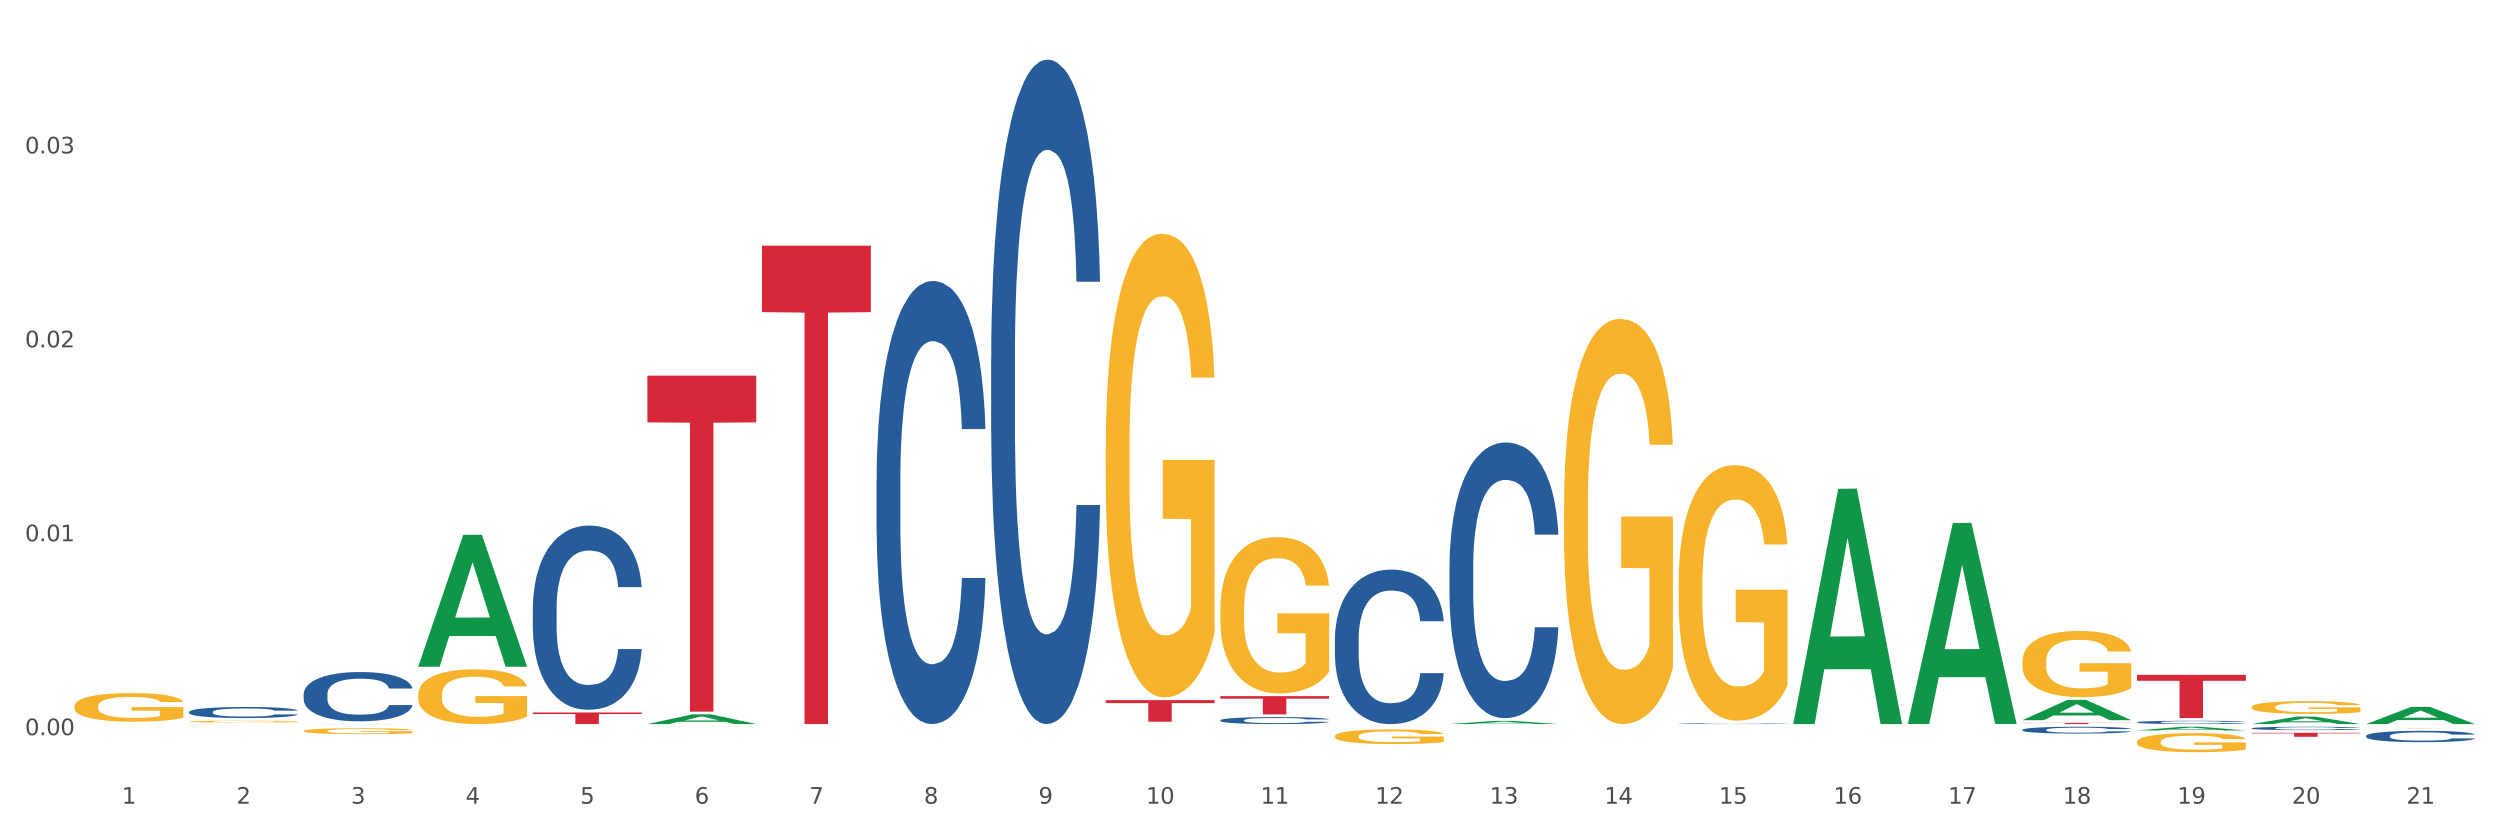 <?xml version="1.0" encoding="utf-8" standalone="no"?>
<!DOCTYPE svg PUBLIC "-//W3C//DTD SVG 1.1//EN"
  "http://www.w3.org/Graphics/SVG/1.1/DTD/svg11.dtd">
<svg xmlns:xlink="http://www.w3.org/1999/xlink" width="1080pt" height="360pt" viewBox="0 0 1080 360" xmlns="http://www.w3.org/2000/svg" version="1.1">
 <rect x="0" y="0" width="1080" height="360" fill="#333333" stroke="none"/>
 <defs>
  <style type="text/css">*{stroke-linejoin: round; stroke-linecap: butt}</style>
 </defs>
 <g id="figure_1">
  <g id="patch_1">
   <path d="M 0 360 
L 1080 360 
L 1080 0 
L 0 0 
z
" style="fill: #ffffff; stroke: #ffffff; stroke-linejoin: miter"/>
  </g>
  <g id="axes_1">
   <g id="matplotlib.axis_1">
    <g id="xtick_1">
     <g id="text_1">
      <!-- 1 -->
      <g style="fill: #4d4d4d" transform="translate(52.633 347.204) scale(0.096 -0.096)">
       <defs>
        <path id="DejaVuSans-31" d="M 794 531 
L 1825 531 
L 1825 4091 
L 703 3866 
L 703 4441 
L 1819 4666 
L 2450 4666 
L 2450 531 
L 3481 531 
L 3481 0 
L 794 0 
L 794 531 
z
" transform="scale(0.016)"/>
       </defs>
       <use xlink:href="#DejaVuSans-31"/>
      </g>
     </g>
    </g>
    <g id="xtick_2">
     <g id="text_2">
      <!-- 2 -->
      <g style="fill: #4d4d4d" transform="translate(102.133 347.204) scale(0.096 -0.096)">
       <defs>
        <path id="DejaVuSans-32" d="M 1228 531 
L 3431 531 
L 3431 0 
L 469 0 
L 469 531 
Q 828 903 1448 1529 
Q 2069 2156 2228 2338 
Q 2531 2678 2651 2914 
Q 2772 3150 2772 3378 
Q 2772 3750 2511 3984 
Q 2250 4219 1831 4219 
Q 1534 4219 1204 4116 
Q 875 4013 500 3803 
L 500 4441 
Q 881 4594 1212 4672 
Q 1544 4750 1819 4750 
Q 2544 4750 2975 4387 
Q 3406 4025 3406 3419 
Q 3406 3131 3298 2873 
Q 3191 2616 2906 2266 
Q 2828 2175 2409 1742 
Q 1991 1309 1228 531 
z
" transform="scale(0.016)"/>
       </defs>
       <use xlink:href="#DejaVuSans-32"/>
      </g>
     </g>
    </g>
    <g id="xtick_3">
     <g id="text_3">
      <!-- 3 -->
      <g style="fill: #4d4d4d" transform="translate(151.633 347.204) scale(0.096 -0.096)">
       <defs>
        <path id="DejaVuSans-33" d="M 2597 2516 
Q 3050 2419 3304 2112 
Q 3559 1806 3559 1356 
Q 3559 666 3084 287 
Q 2609 -91 1734 -91 
Q 1441 -91 1130 -33 
Q 819 25 488 141 
L 488 750 
Q 750 597 1062 519 
Q 1375 441 1716 441 
Q 2309 441 2620 675 
Q 2931 909 2931 1356 
Q 2931 1769 2642 2001 
Q 2353 2234 1838 2234 
L 1294 2234 
L 1294 2753 
L 1863 2753 
Q 2328 2753 2575 2939 
Q 2822 3125 2822 3475 
Q 2822 3834 2567 4026 
Q 2313 4219 1838 4219 
Q 1578 4219 1281 4162 
Q 984 4106 628 3988 
L 628 4550 
Q 988 4650 1302 4700 
Q 1616 4750 1894 4750 
Q 2613 4750 3031 4423 
Q 3450 4097 3450 3541 
Q 3450 3153 3228 2886 
Q 3006 2619 2597 2516 
z
" transform="scale(0.016)"/>
       </defs>
       <use xlink:href="#DejaVuSans-33"/>
      </g>
     </g>
    </g>
    <g id="xtick_4">
     <g id="text_4">
      <!-- 4 -->
      <g style="fill: #4d4d4d" transform="translate(201.133 347.204) scale(0.096 -0.096)">
       <defs>
        <path id="DejaVuSans-34" d="M 2419 4116 
L 825 1625 
L 2419 1625 
L 2419 4116 
z
M 2253 4666 
L 3047 4666 
L 3047 1625 
L 3713 1625 
L 3713 1100 
L 3047 1100 
L 3047 0 
L 2419 0 
L 2419 1100 
L 313 1100 
L 313 1709 
L 2253 4666 
z
" transform="scale(0.016)"/>
       </defs>
       <use xlink:href="#DejaVuSans-34"/>
      </g>
     </g>
    </g>
    <g id="xtick_5">
     <g id="text_5">
      <!-- 5 -->
      <g style="fill: #4d4d4d" transform="translate(250.633 347.204) scale(0.096 -0.096)">
       <defs>
        <path id="DejaVuSans-35" d="M 691 4666 
L 3169 4666 
L 3169 4134 
L 1269 4134 
L 1269 2991 
Q 1406 3038 1543 3061 
Q 1681 3084 1819 3084 
Q 2600 3084 3056 2656 
Q 3513 2228 3513 1497 
Q 3513 744 3044 326 
Q 2575 -91 1722 -91 
Q 1428 -91 1123 -41 
Q 819 9 494 109 
L 494 744 
Q 775 591 1075 516 
Q 1375 441 1709 441 
Q 2250 441 2565 725 
Q 2881 1009 2881 1497 
Q 2881 1984 2565 2268 
Q 2250 2553 1709 2553 
Q 1456 2553 1204 2497 
Q 953 2441 691 2322 
L 691 4666 
z
" transform="scale(0.016)"/>
       </defs>
       <use xlink:href="#DejaVuSans-35"/>
      </g>
     </g>
    </g>
    <g id="xtick_6">
     <g id="text_6">
      <!-- 6 -->
      <g style="fill: #4d4d4d" transform="translate(300.134 347.204) scale(0.096 -0.096)">
       <defs>
        <path id="DejaVuSans-36" d="M 2113 2584 
Q 1688 2584 1439 2293 
Q 1191 2003 1191 1497 
Q 1191 994 1439 701 
Q 1688 409 2113 409 
Q 2538 409 2786 701 
Q 3034 994 3034 1497 
Q 3034 2003 2786 2293 
Q 2538 2584 2113 2584 
z
M 3366 4563 
L 3366 3988 
Q 3128 4100 2886 4159 
Q 2644 4219 2406 4219 
Q 1781 4219 1451 3797 
Q 1122 3375 1075 2522 
Q 1259 2794 1537 2939 
Q 1816 3084 2150 3084 
Q 2853 3084 3261 2657 
Q 3669 2231 3669 1497 
Q 3669 778 3244 343 
Q 2819 -91 2113 -91 
Q 1303 -91 875 529 
Q 447 1150 447 2328 
Q 447 3434 972 4092 
Q 1497 4750 2381 4750 
Q 2619 4750 2861 4703 
Q 3103 4656 3366 4563 
z
" transform="scale(0.016)"/>
       </defs>
       <use xlink:href="#DejaVuSans-36"/>
      </g>
     </g>
    </g>
    <g id="xtick_7">
     <g id="text_7">
      <!-- 7 -->
      <g style="fill: #4d4d4d" transform="translate(349.634 347.204) scale(0.096 -0.096)">
       <defs>
        <path id="DejaVuSans-37" d="M 525 4666 
L 3525 4666 
L 3525 4397 
L 1831 0 
L 1172 0 
L 2766 4134 
L 525 4134 
L 525 4666 
z
" transform="scale(0.016)"/>
       </defs>
       <use xlink:href="#DejaVuSans-37"/>
      </g>
     </g>
    </g>
    <g id="xtick_8">
     <g id="text_8">
      <!-- 8 -->
      <g style="fill: #4d4d4d" transform="translate(399.134 347.204) scale(0.096 -0.096)">
       <defs>
        <path id="DejaVuSans-38" d="M 2034 2216 
Q 1584 2216 1326 1975 
Q 1069 1734 1069 1313 
Q 1069 891 1326 650 
Q 1584 409 2034 409 
Q 2484 409 2743 651 
Q 3003 894 3003 1313 
Q 3003 1734 2745 1975 
Q 2488 2216 2034 2216 
z
M 1403 2484 
Q 997 2584 770 2862 
Q 544 3141 544 3541 
Q 544 4100 942 4425 
Q 1341 4750 2034 4750 
Q 2731 4750 3128 4425 
Q 3525 4100 3525 3541 
Q 3525 3141 3298 2862 
Q 3072 2584 2669 2484 
Q 3125 2378 3379 2068 
Q 3634 1759 3634 1313 
Q 3634 634 3220 271 
Q 2806 -91 2034 -91 
Q 1263 -91 848 271 
Q 434 634 434 1313 
Q 434 1759 690 2068 
Q 947 2378 1403 2484 
z
M 1172 3481 
Q 1172 3119 1398 2916 
Q 1625 2713 2034 2713 
Q 2441 2713 2670 2916 
Q 2900 3119 2900 3481 
Q 2900 3844 2670 4047 
Q 2441 4250 2034 4250 
Q 1625 4250 1398 4047 
Q 1172 3844 1172 3481 
z
" transform="scale(0.016)"/>
       </defs>
       <use xlink:href="#DejaVuSans-38"/>
      </g>
     </g>
    </g>
    <g id="xtick_9">
     <g id="text_9">
      <!-- 9 -->
      <g style="fill: #4d4d4d" transform="translate(448.634 347.204) scale(0.096 -0.096)">
       <defs>
        <path id="DejaVuSans-39" d="M 703 97 
L 703 672 
Q 941 559 1184 500 
Q 1428 441 1663 441 
Q 2288 441 2617 861 
Q 2947 1281 2994 2138 
Q 2813 1869 2534 1725 
Q 2256 1581 1919 1581 
Q 1219 1581 811 2004 
Q 403 2428 403 3163 
Q 403 3881 828 4315 
Q 1253 4750 1959 4750 
Q 2769 4750 3195 4129 
Q 3622 3509 3622 2328 
Q 3622 1225 3098 567 
Q 2575 -91 1691 -91 
Q 1453 -91 1209 -44 
Q 966 3 703 97 
z
M 1959 2075 
Q 2384 2075 2632 2365 
Q 2881 2656 2881 3163 
Q 2881 3666 2632 3958 
Q 2384 4250 1959 4250 
Q 1534 4250 1286 3958 
Q 1038 3666 1038 3163 
Q 1038 2656 1286 2365 
Q 1534 2075 1959 2075 
z
" transform="scale(0.016)"/>
       </defs>
       <use xlink:href="#DejaVuSans-39"/>
      </g>
     </g>
    </g>
    <g id="xtick_10">
     <g id="text_10">
      <!-- 10 -->
      <g style="fill: #4d4d4d" transform="translate(495.079 347.204) scale(0.096 -0.096)">
       <defs>
        <path id="DejaVuSans-30" d="M 2034 4250 
Q 1547 4250 1301 3770 
Q 1056 3291 1056 2328 
Q 1056 1369 1301 889 
Q 1547 409 2034 409 
Q 2525 409 2770 889 
Q 3016 1369 3016 2328 
Q 3016 3291 2770 3770 
Q 2525 4250 2034 4250 
z
M 2034 4750 
Q 2819 4750 3233 4129 
Q 3647 3509 3647 2328 
Q 3647 1150 3233 529 
Q 2819 -91 2034 -91 
Q 1250 -91 836 529 
Q 422 1150 422 2328 
Q 422 3509 836 4129 
Q 1250 4750 2034 4750 
z
" transform="scale(0.016)"/>
       </defs>
       <use xlink:href="#DejaVuSans-31"/>
       <use xlink:href="#DejaVuSans-30" transform="translate(63.623 0)"/>
      </g>
     </g>
    </g>
    <g id="xtick_11">
     <g id="text_11">
      <!-- 11 -->
      <g style="fill: #4d4d4d" transform="translate(544.58 347.204) scale(0.096 -0.096)">
       <use xlink:href="#DejaVuSans-31"/>
       <use xlink:href="#DejaVuSans-31" transform="translate(63.623 0)"/>
      </g>
     </g>
    </g>
    <g id="xtick_12">
     <g id="text_12">
      <!-- 12 -->
      <g style="fill: #4d4d4d" transform="translate(594.08 347.204) scale(0.096 -0.096)">
       <use xlink:href="#DejaVuSans-31"/>
       <use xlink:href="#DejaVuSans-32" transform="translate(63.623 0)"/>
      </g>
     </g>
    </g>
    <g id="xtick_13">
     <g id="text_13">
      <!-- 13 -->
      <g style="fill: #4d4d4d" transform="translate(643.58 347.204) scale(0.096 -0.096)">
       <use xlink:href="#DejaVuSans-31"/>
       <use xlink:href="#DejaVuSans-33" transform="translate(63.623 0)"/>
      </g>
     </g>
    </g>
    <g id="xtick_14">
     <g id="text_14">
      <!-- 14 -->
      <g style="fill: #4d4d4d" transform="translate(693.08 347.204) scale(0.096 -0.096)">
       <use xlink:href="#DejaVuSans-31"/>
       <use xlink:href="#DejaVuSans-34" transform="translate(63.623 0)"/>
      </g>
     </g>
    </g>
    <g id="xtick_15">
     <g id="text_15">
      <!-- 15 -->
      <g style="fill: #4d4d4d" transform="translate(742.58 347.204) scale(0.096 -0.096)">
       <use xlink:href="#DejaVuSans-31"/>
       <use xlink:href="#DejaVuSans-35" transform="translate(63.623 0)"/>
      </g>
     </g>
    </g>
    <g id="xtick_16">
     <g id="text_16">
      <!-- 16 -->
      <g style="fill: #4d4d4d" transform="translate(792.08 347.204) scale(0.096 -0.096)">
       <use xlink:href="#DejaVuSans-31"/>
       <use xlink:href="#DejaVuSans-36" transform="translate(63.623 0)"/>
      </g>
     </g>
    </g>
    <g id="xtick_17">
     <g id="text_17">
      <!-- 17 -->
      <g style="fill: #4d4d4d" transform="translate(841.58 347.204) scale(0.096 -0.096)">
       <use xlink:href="#DejaVuSans-31"/>
       <use xlink:href="#DejaVuSans-37" transform="translate(63.623 0)"/>
      </g>
     </g>
    </g>
    <g id="xtick_18">
     <g id="text_18">
      <!-- 18 -->
      <g style="fill: #4d4d4d" transform="translate(891.08 347.204) scale(0.096 -0.096)">
       <use xlink:href="#DejaVuSans-31"/>
       <use xlink:href="#DejaVuSans-38" transform="translate(63.623 0)"/>
      </g>
     </g>
    </g>
    <g id="xtick_19">
     <g id="text_19">
      <!-- 19 -->
      <g style="fill: #4d4d4d" transform="translate(940.58 347.204) scale(0.096 -0.096)">
       <use xlink:href="#DejaVuSans-31"/>
       <use xlink:href="#DejaVuSans-39" transform="translate(63.623 0)"/>
      </g>
     </g>
    </g>
    <g id="xtick_20">
     <g id="text_20">
      <!-- 20 -->
      <g style="fill: #4d4d4d" transform="translate(990.08 347.204) scale(0.096 -0.096)">
       <use xlink:href="#DejaVuSans-32"/>
       <use xlink:href="#DejaVuSans-30" transform="translate(63.623 0)"/>
      </g>
     </g>
    </g>
    <g id="xtick_21">
     <g id="text_21">
      <!-- 21 -->
      <g style="fill: #4d4d4d" transform="translate(1039.58 347.204) scale(0.096 -0.096)">
       <use xlink:href="#DejaVuSans-32"/>
       <use xlink:href="#DejaVuSans-31" transform="translate(63.623 0)"/>
      </g>
     </g>
    </g>
    <g id="xtick_22"/>
    <g id="xtick_23"/>
    <g id="xtick_24"/>
    <g id="xtick_25"/>
    <g id="xtick_26"/>
    <g id="xtick_27"/>
    <g id="xtick_28"/>
    <g id="xtick_29"/>
    <g id="xtick_30"/>
    <g id="xtick_31"/>
    <g id="xtick_32"/>
    <g id="xtick_33"/>
    <g id="xtick_34"/>
    <g id="xtick_35"/>
    <g id="xtick_36"/>
    <g id="xtick_37"/>
    <g id="xtick_38"/>
    <g id="xtick_39"/>
    <g id="xtick_40"/>
    <g id="xtick_41"/>
   </g>
   <g id="matplotlib.axis_2">
    <g id="ytick_1">
     <g id="text_22">
      <!-- 0.00 -->
      <g style="fill: #4d4d4d" transform="translate(10.8 317.604) scale(0.096 -0.096)">
       <defs>
        <path id="DejaVuSans-2e" d="M 684 794 
L 1344 794 
L 1344 0 
L 684 0 
L 684 794 
z
" transform="scale(0.016)"/>
       </defs>
       <use xlink:href="#DejaVuSans-30"/>
       <use xlink:href="#DejaVuSans-2e" transform="translate(63.623 0)"/>
       <use xlink:href="#DejaVuSans-30" transform="translate(95.41 0)"/>
       <use xlink:href="#DejaVuSans-30" transform="translate(159.033 0)"/>
      </g>
     </g>
    </g>
    <g id="ytick_2">
     <g id="text_23">
      <!-- 0.01 -->
      <g style="fill: #4d4d4d" transform="translate(10.8 233.829) scale(0.096 -0.096)">
       <use xlink:href="#DejaVuSans-30"/>
       <use xlink:href="#DejaVuSans-2e" transform="translate(63.623 0)"/>
       <use xlink:href="#DejaVuSans-30" transform="translate(95.41 0)"/>
       <use xlink:href="#DejaVuSans-31" transform="translate(159.033 0)"/>
      </g>
     </g>
    </g>
    <g id="ytick_3">
     <g id="text_24">
      <!-- 0.02 -->
      <g style="fill: #4d4d4d" transform="translate(10.8 150.053) scale(0.096 -0.096)">
       <use xlink:href="#DejaVuSans-30"/>
       <use xlink:href="#DejaVuSans-2e" transform="translate(63.623 0)"/>
       <use xlink:href="#DejaVuSans-30" transform="translate(95.41 0)"/>
       <use xlink:href="#DejaVuSans-32" transform="translate(159.033 0)"/>
      </g>
     </g>
    </g>
    <g id="ytick_4">
     <g id="text_25">
      <!-- 0.03 -->
      <g style="fill: #4d4d4d" transform="translate(10.8 66.278) scale(0.096 -0.096)">
       <use xlink:href="#DejaVuSans-30"/>
       <use xlink:href="#DejaVuSans-2e" transform="translate(63.623 0)"/>
       <use xlink:href="#DejaVuSans-30" transform="translate(95.41 0)"/>
       <use xlink:href="#DejaVuSans-33" transform="translate(159.033 0)"/>
      </g>
     </g>
    </g>
    <g id="ytick_5"/>
    <g id="ytick_6"/>
    <g id="ytick_7"/>
    <g id="ytick_8"/>
   </g>
   <g id="PolyCollection_1">
    <path d="M 131.175 312.803 
L 131.223 312.803 
L 150.615 312.755 
L 158.663 312.755 
L 178.2 312.804 
L 168.892 312.804 
L 164.674 312.792 
L 144.652 312.792 
L 144.507 312.792 
L 140.435 312.804 
L 131.175 312.804 
L 131.175 312.803 
L 147.173 312.786 
L 162.153 312.786 
L 154.736 312.766 
L 154.639 312.766 
L 154.542 312.766 
L 147.125 312.786 
L 147.173 312.786 
L 131.175 312.803 
z
" clip-path="url(#pbcc29f7d78)" style="fill: #109648"/>
    <path d="M 180.675 287.914 
L 180.723 287.86 
L 200.115 231.041 
L 208.163 230.987 
L 227.7 288.021 
L 218.392 288.021 
L 214.174 274.74 
L 194.152 274.74 
L 194.007 274.954 
L 189.935 288.021 
L 180.675 288.021 
L 180.675 287.914 
L 196.673 266.814 
L 211.653 266.76 
L 204.236 243.143 
L 204.139 243.036 
L 204.042 243.197 
L 196.625 266.76 
L 196.673 266.814 
L 180.675 287.914 
z
" clip-path="url(#pbcc29f7d78)" style="fill: #109648"/>
    <path d="M 279.675 312.796 
L 279.723 312.792 
L 299.115 308.589 
L 307.163 308.585 
L 326.7 312.804 
L 317.392 312.804 
L 313.174 311.821 
L 293.152 311.821 
L 293.007 311.837 
L 288.935 312.804 
L 279.675 312.804 
L 279.675 312.796 
L 295.673 311.235 
L 310.653 311.231 
L 303.236 309.484 
L 303.139 309.476 
L 303.042 309.488 
L 295.625 311.231 
L 295.673 311.235 
L 279.675 312.796 
z
" clip-path="url(#pbcc29f7d78)" style="fill: #109648"/>
    <path d="M 626.175 312.801 
L 626.223 312.8 
L 645.615 311.404 
L 653.663 311.403 
L 673.2 312.804 
L 663.892 312.804 
L 659.674 312.477 
L 639.652 312.477 
L 639.507 312.483 
L 635.435 312.804 
L 626.175 312.804 
L 626.175 312.801 
L 642.173 312.283 
L 657.153 312.282 
L 649.736 311.702 
L 649.639 311.699 
L 649.542 311.703 
L 642.125 312.282 
L 642.173 312.283 
L 626.175 312.801 
z
" clip-path="url(#pbcc29f7d78)" style="fill: #109648"/>
    <path d="M 774.675 312.612 
L 774.723 312.517 
L 794.115 211.162 
L 802.163 211.067 
L 821.7 312.804 
L 812.392 312.804 
L 808.174 289.113 
L 788.152 289.113 
L 788.007 289.495 
L 783.935 312.804 
L 774.675 312.804 
L 774.675 312.612 
L 790.673 274.975 
L 805.653 274.879 
L 798.236 232.751 
L 798.139 232.56 
L 798.042 232.847 
L 790.625 274.879 
L 790.673 274.975 
L 774.675 312.612 
z
" clip-path="url(#pbcc29f7d78)" style="fill: #109648"/>
    <path d="M 824.175 312.613 
L 824.223 312.531 
L 843.615 225.958 
L 851.663 225.877 
L 871.2 312.776 
L 861.892 312.776 
L 857.674 292.54 
L 837.652 292.54 
L 837.507 292.867 
L 833.435 312.776 
L 824.175 312.776 
L 824.175 312.613 
L 840.173 280.464 
L 855.153 280.383 
L 847.736 244.399 
L 847.639 244.236 
L 847.542 244.48 
L 840.125 280.383 
L 840.173 280.464 
L 824.175 312.613 
z
" clip-path="url(#pbcc29f7d78)" style="fill: #109648"/>
    <path d="M 873.675 311.115 
L 873.723 311.107 
L 893.115 302.352 
L 901.163 302.344 
L 920.7 311.132 
L 911.392 311.132 
L 907.174 309.086 
L 887.152 309.086 
L 887.007 309.119 
L 882.935 311.132 
L 873.675 311.132 
L 873.675 311.115 
L 889.673 307.864 
L 904.653 307.856 
L 897.236 304.217 
L 897.139 304.2 
L 897.042 304.225 
L 889.625 307.856 
L 889.673 307.864 
L 873.675 311.115 
z
" clip-path="url(#pbcc29f7d78)" style="fill: #109648"/>
    <path d="M 81.675 311.705 
L 81.731 311.704 
L 81.731 311.679 
L 81.842 311.657 
L 82.397 311.605 
L 83.23 311.562 
L 83.84 311.539 
L 84.451 311.52 
L 85.173 311.501 
L 86.061 311.481 
L 87.671 311.453 
L 88.67 311.438 
L 89.892 311.423 
L 92.113 311.4 
L 93.723 311.388 
L 95.388 311.377 
L 98.109 311.365 
L 99.885 311.359 
L 101.773 311.355 
L 104.049 311.352 
L 105.77 311.352 
L 109.546 311.354 
L 112.766 311.36 
L 114.32 311.365 
L 116.319 311.373 
L 117.374 311.379 
L 119.095 311.39 
L 120.872 311.405 
L 122.093 311.417 
L 123.925 311.441 
L 125.313 311.465 
L 126.59 311.494 
L 127.256 311.514 
L 127.756 311.533 
L 128.2 311.555 
L 128.644 311.589 
L 118.651 311.589 
L 118.262 311.564 
L 117.652 311.541 
L 116.763 311.519 
L 115.986 311.505 
L 114.654 311.488 
L 113.432 311.476 
L 112.155 311.468 
L 110.601 311.461 
L 109.379 311.458 
L 107.658 311.455 
L 104.271 311.456 
L 101.995 311.461 
L 100.441 311.468 
L 99.441 311.474 
L 98.553 311.481 
L 97.554 311.491 
L 96.388 311.506 
L 95.555 311.519 
L 94.722 311.536 
L 94.056 311.552 
L 93.445 311.572 
L 92.945 311.593 
L 92.557 311.615 
L 92.224 311.641 
L 91.946 311.685 
L 91.946 311.781 
L 92.057 311.802 
L 92.335 311.831 
L 92.668 311.852 
L 93.223 311.878 
L 93.723 311.896 
L 94.667 311.921 
L 95.721 311.942 
L 96.554 311.955 
L 97.387 311.966 
L 98.831 311.981 
L 100.441 311.994 
L 101.829 312.002 
L 103.716 312.009 
L 104.993 312.011 
L 106.104 312.013 
L 108.824 312.013 
L 110.767 312.011 
L 112.932 312.006 
L 114.598 312 
L 115.986 311.992 
L 117.541 311.979 
L 118.54 311.968 
L 118.54 311.822 
L 106.326 311.821 
L 106.326 311.724 
L 128.7 311.724 
L 128.7 312.009 
L 127.756 312.023 
L 126.701 312.037 
L 125.591 312.048 
L 123.925 312.063 
L 121.927 312.077 
L 120.15 312.087 
L 118.262 312.095 
L 116.042 312.103 
L 113.155 312.11 
L 111.378 312.113 
L 109.157 312.115 
L 106.548 312.115 
L 104.271 312.114 
L 102.051 312.11 
L 99.719 312.104 
L 97.443 312.095 
L 95.721 312.086 
L 94 312.075 
L 92.168 312.06 
L 90.725 312.046 
L 89.614 312.034 
L 88.393 312.018 
L 87.06 311.997 
L 86.061 311.978 
L 85.173 311.958 
L 84.229 311.933 
L 83.563 311.912 
L 82.896 311.884 
L 82.508 311.864 
L 82.064 311.833 
L 81.731 311.789 
L 81.675 311.705 
z
" clip-path="url(#pbcc29f7d78)" style="fill: #f7b32b"/>
    <path d="M 972.675 312.797 
L 972.723 312.794 
L 992.115 309.566 
L 1000.163 309.563 
L 1019.7 312.804 
L 1010.392 312.804 
L 1006.174 312.049 
L 986.152 312.049 
L 986.007 312.061 
L 981.935 312.804 
L 972.675 312.804 
L 972.675 312.797 
L 988.673 311.599 
L 1003.653 311.596 
L 996.236 310.254 
L 996.139 310.248 
L 996.042 310.257 
L 988.625 311.596 
L 988.673 311.599 
L 972.675 312.797 
z
" clip-path="url(#pbcc29f7d78)" style="fill: #109648"/>
    <path d="M 1022.175 312.79 
L 1022.223 312.783 
L 1041.615 305.377 
L 1049.663 305.37 
L 1069.2 312.804 
L 1059.892 312.804 
L 1055.674 311.073 
L 1035.652 311.073 
L 1035.507 311.1 
L 1031.435 312.804 
L 1022.175 312.804 
L 1022.175 312.79 
L 1038.173 310.04 
L 1053.153 310.033 
L 1045.736 306.955 
L 1045.639 306.941 
L 1045.542 306.961 
L 1038.125 310.033 
L 1038.173 310.04 
L 1022.175 312.79 
z
" clip-path="url(#pbcc29f7d78)" style="fill: #109648"/>
    <path d="M 32.175 305.135 
L 32.231 305.123 
L 32.231 304.717 
L 32.342 304.367 
L 32.897 303.52 
L 33.73 302.82 
L 34.34 302.448 
L 34.951 302.143 
L 35.673 301.838 
L 36.561 301.522 
L 38.171 301.059 
L 39.17 300.822 
L 40.392 300.574 
L 42.613 300.213 
L 44.223 300.009 
L 45.888 299.84 
L 48.609 299.637 
L 50.385 299.547 
L 52.273 299.479 
L 54.549 299.434 
L 56.27 299.422 
L 60.046 299.456 
L 63.266 299.558 
L 64.82 299.637 
L 66.819 299.772 
L 67.874 299.863 
L 69.595 300.043 
L 71.372 300.28 
L 72.593 300.484 
L 74.425 300.867 
L 75.813 301.251 
L 77.09 301.725 
L 77.756 302.053 
L 78.256 302.358 
L 78.7 302.707 
L 79.144 303.261 
L 69.151 303.261 
L 68.762 302.866 
L 68.152 302.493 
L 67.263 302.132 
L 66.486 301.906 
L 65.154 301.624 
L 63.932 301.443 
L 62.655 301.308 
L 61.101 301.195 
L 59.879 301.138 
L 58.158 301.093 
L 54.771 301.104 
L 52.495 301.195 
L 50.941 301.308 
L 49.941 301.409 
L 49.053 301.522 
L 48.054 301.68 
L 46.888 301.917 
L 46.055 302.132 
L 45.222 302.403 
L 44.556 302.674 
L 43.945 302.99 
L 43.445 303.328 
L 43.057 303.678 
L 42.724 304.107 
L 42.446 304.819 
L 42.446 306.365 
L 42.557 306.715 
L 42.835 307.178 
L 43.168 307.528 
L 43.723 307.946 
L 44.223 308.228 
L 45.167 308.634 
L 46.221 308.973 
L 47.054 309.187 
L 47.887 309.368 
L 49.331 309.616 
L 50.941 309.82 
L 52.329 309.944 
L 54.216 310.057 
L 55.493 310.102 
L 56.604 310.124 
L 59.324 310.124 
L 61.267 310.091 
L 63.432 310.011 
L 65.098 309.91 
L 66.486 309.786 
L 68.041 309.583 
L 69.04 309.391 
L 69.04 307.031 
L 56.826 307.02 
L 56.826 305.451 
L 79.2 305.451 
L 79.2 310.057 
L 78.256 310.294 
L 77.201 310.508 
L 76.091 310.7 
L 74.425 310.937 
L 72.427 311.163 
L 70.65 311.321 
L 68.762 311.456 
L 66.542 311.581 
L 63.655 311.694 
L 61.878 311.739 
L 59.657 311.773 
L 57.048 311.784 
L 54.771 311.761 
L 52.551 311.705 
L 50.219 311.603 
L 47.943 311.456 
L 46.221 311.31 
L 44.5 311.129 
L 42.668 310.892 
L 41.225 310.666 
L 40.114 310.463 
L 38.893 310.203 
L 37.56 309.865 
L 36.561 309.56 
L 35.673 309.244 
L 34.729 308.837 
L 34.063 308.487 
L 33.396 308.047 
L 33.008 307.72 
L 32.564 307.212 
L 32.231 306.501 
L 32.175 305.135 
z
" clip-path="url(#pbcc29f7d78)" style="fill: #f7b32b"/>
    <path d="M 923.175 315.556 
L 923.223 315.554 
L 942.615 313.958 
L 950.663 313.956 
L 970.2 315.559 
L 960.892 315.559 
L 956.674 315.186 
L 936.652 315.186 
L 936.507 315.192 
L 932.435 315.559 
L 923.175 315.559 
L 923.175 315.556 
L 939.173 314.963 
L 954.153 314.961 
L 946.736 314.298 
L 946.639 314.295 
L 946.542 314.299 
L 939.125 314.961 
L 939.173 314.963 
L 923.175 315.556 
z
" clip-path="url(#pbcc29f7d78)" style="fill: #109648"/>
    <path d="M 131.175 315.782 
L 131.231 315.78 
L 131.231 315.696 
L 131.342 315.624 
L 131.897 315.45 
L 132.73 315.306 
L 133.34 315.23 
L 133.951 315.167 
L 134.673 315.104 
L 135.561 315.039 
L 137.171 314.944 
L 138.17 314.895 
L 139.392 314.844 
L 141.613 314.77 
L 143.223 314.728 
L 144.888 314.693 
L 147.609 314.651 
L 149.385 314.633 
L 151.273 314.619 
L 153.549 314.61 
L 155.27 314.607 
L 159.046 314.614 
L 162.266 314.635 
L 163.82 314.651 
L 165.819 314.679 
L 166.874 314.698 
L 168.595 314.735 
L 170.372 314.784 
L 171.593 314.826 
L 173.425 314.905 
L 174.813 314.983 
L 176.09 315.081 
L 176.756 315.148 
L 177.256 315.211 
L 177.7 315.283 
L 178.144 315.397 
L 168.151 315.397 
L 167.762 315.316 
L 167.152 315.239 
L 166.263 315.165 
L 165.486 315.118 
L 164.154 315.06 
L 162.932 315.023 
L 161.655 314.995 
L 160.101 314.972 
L 158.879 314.96 
L 157.158 314.951 
L 153.771 314.953 
L 151.495 314.972 
L 149.941 314.995 
L 148.941 315.016 
L 148.053 315.039 
L 147.054 315.072 
L 145.888 315.12 
L 145.055 315.165 
L 144.222 315.22 
L 143.556 315.276 
L 142.945 315.341 
L 142.445 315.411 
L 142.057 315.483 
L 141.724 315.571 
L 141.446 315.717 
L 141.446 316.035 
L 141.557 316.107 
L 141.835 316.203 
L 142.168 316.275 
L 142.723 316.361 
L 143.223 316.419 
L 144.167 316.502 
L 145.221 316.572 
L 146.054 316.616 
L 146.887 316.653 
L 148.331 316.704 
L 149.941 316.746 
L 151.329 316.772 
L 153.216 316.795 
L 154.493 316.804 
L 155.604 316.809 
L 158.324 316.809 
L 160.267 316.802 
L 162.432 316.786 
L 164.098 316.765 
L 165.486 316.739 
L 167.041 316.697 
L 168.04 316.658 
L 168.04 316.172 
L 155.826 316.17 
L 155.826 315.847 
L 178.2 315.847 
L 178.2 316.795 
L 177.256 316.844 
L 176.201 316.888 
L 175.091 316.927 
L 173.425 316.976 
L 171.427 317.022 
L 169.65 317.055 
L 167.762 317.083 
L 165.542 317.108 
L 162.655 317.132 
L 160.878 317.141 
L 158.657 317.148 
L 156.048 317.15 
L 153.771 317.145 
L 151.551 317.134 
L 149.219 317.113 
L 146.943 317.083 
L 145.221 317.053 
L 143.5 317.015 
L 141.668 316.967 
L 140.225 316.92 
L 139.114 316.878 
L 137.893 316.825 
L 136.56 316.755 
L 135.561 316.693 
L 134.673 316.628 
L 133.729 316.544 
L 133.063 316.472 
L 132.396 316.381 
L 132.008 316.314 
L 131.564 316.21 
L 131.231 316.063 
L 131.175 315.782 
z
" clip-path="url(#pbcc29f7d78)" style="fill: #f7b32b"/>
    <path d="M 378.675 207.395 
L 378.731 207.221 
L 378.731 202.326 
L 378.897 195.683 
L 379.509 183.447 
L 380.287 174.182 
L 381.621 163.344 
L 382.344 158.799 
L 383.289 153.73 
L 385.234 145.514 
L 387.457 138.522 
L 389.014 134.676 
L 390.181 132.229 
L 392.794 127.858 
L 394.294 125.936 
L 395.851 124.362 
L 397.185 123.314 
L 399.408 122.09 
L 401.187 121.565 
L 403.244 121.391 
L 404.967 121.565 
L 407.246 122.265 
L 410.581 124.362 
L 411.859 125.586 
L 413.582 127.684 
L 415.361 130.481 
L 416.806 133.277 
L 418.474 137.298 
L 420.197 142.542 
L 421.865 149.185 
L 423.032 155.303 
L 423.977 161.771 
L 424.811 169.637 
L 425.422 178.203 
L 425.7 185.37 
L 415.528 185.37 
L 415.25 178.902 
L 414.694 171.91 
L 414.138 167.19 
L 413.527 163.344 
L 412.582 158.974 
L 411.748 156.177 
L 410.359 152.856 
L 409.08 150.758 
L 408.024 149.534 
L 406.745 148.486 
L 404.022 147.437 
L 402.076 147.437 
L 400.853 147.786 
L 399.353 148.66 
L 398.074 149.884 
L 396.573 151.982 
L 395.406 154.254 
L 394.239 157.226 
L 393.572 159.324 
L 392.571 163.169 
L 391.904 166.316 
L 391.015 171.735 
L 390.515 175.581 
L 389.625 185.545 
L 389.236 192.886 
L 389.069 197.956 
L 388.958 203.55 
L 388.958 230.819 
L 389.292 243.056 
L 389.57 248.3 
L 390.014 254.243 
L 390.848 261.935 
L 392.071 269.452 
L 393.349 274.871 
L 394.406 278.192 
L 395.406 280.639 
L 396.407 282.562 
L 397.63 284.31 
L 398.63 285.359 
L 400.131 286.408 
L 401.91 286.932 
L 403.299 286.932 
L 406.134 286.058 
L 407.413 285.184 
L 408.635 283.96 
L 409.969 282.038 
L 411.026 279.94 
L 411.637 278.367 
L 412.637 275.045 
L 413.416 271.549 
L 414.083 267.529 
L 414.527 264.033 
L 415.028 258.788 
L 415.417 252.845 
L 415.528 249.698 
L 425.7 249.698 
L 425.478 255.991 
L 425.089 262.11 
L 424.31 270.326 
L 423.699 275.045 
L 422.754 280.814 
L 421.753 285.709 
L 420.364 291.128 
L 419.085 295.148 
L 417.751 298.644 
L 416.306 301.791 
L 413.694 306.161 
L 412.749 307.385 
L 410.748 309.482 
L 409.191 310.706 
L 406.912 311.929 
L 404.578 312.629 
L 402.132 312.804 
L 399.964 312.454 
L 397.574 311.405 
L 396.073 310.356 
L 394.406 308.783 
L 392.46 306.336 
L 390.626 303.364 
L 388.903 299.868 
L 387.291 295.847 
L 385.79 291.302 
L 383.844 283.786 
L 382.399 276.444 
L 381.343 269.626 
L 380.62 263.858 
L 379.898 256.516 
L 379.509 251.447 
L 378.897 239.21 
L 378.675 227.848 
L 378.675 207.395 
z
" clip-path="url(#pbcc29f7d78)" style="fill: #255c99"/>
    <path d="M 972.675 316.579 
L 1019.7 316.579 
L 1019.7 316.816 
L 1001.202 316.818 
L 1001.202 318.286 
L 991.062 318.286 
L 991.062 316.818 
L 972.675 316.816 
L 972.675 316.58 
L 972.675 316.579 
z
" clip-path="url(#pbcc29f7d78)" style="fill: #d62839"/>
    <path d="M 972.675 305.442 
L 972.731 305.437 
L 972.731 305.256 
L 972.842 305.1 
L 973.397 304.722 
L 974.23 304.409 
L 974.84 304.243 
L 975.451 304.107 
L 976.173 303.971 
L 977.061 303.83 
L 978.671 303.623 
L 979.67 303.517 
L 980.892 303.407 
L 983.113 303.245 
L 984.723 303.155 
L 986.388 303.079 
L 989.109 302.988 
L 990.885 302.948 
L 992.773 302.918 
L 995.049 302.898 
L 996.77 302.893 
L 1000.546 302.908 
L 1003.766 302.953 
L 1005.32 302.988 
L 1007.319 303.049 
L 1008.374 303.089 
L 1010.095 303.17 
L 1011.872 303.276 
L 1013.093 303.366 
L 1014.925 303.538 
L 1016.313 303.709 
L 1017.59 303.921 
L 1018.256 304.067 
L 1018.756 304.203 
L 1019.2 304.359 
L 1019.644 304.606 
L 1009.651 304.606 
L 1009.262 304.429 
L 1008.652 304.263 
L 1007.763 304.102 
L 1006.986 304.001 
L 1005.654 303.875 
L 1004.432 303.795 
L 1003.155 303.734 
L 1001.601 303.684 
L 1000.379 303.659 
L 998.658 303.638 
L 995.271 303.643 
L 992.995 303.684 
L 991.441 303.734 
L 990.441 303.779 
L 989.553 303.83 
L 988.554 303.9 
L 987.388 304.006 
L 986.555 304.102 
L 985.722 304.223 
L 985.056 304.344 
L 984.445 304.485 
L 983.945 304.636 
L 983.557 304.792 
L 983.224 304.984 
L 982.946 305.301 
L 982.946 305.992 
L 983.057 306.148 
L 983.335 306.354 
L 983.668 306.511 
L 984.223 306.697 
L 984.723 306.823 
L 985.667 307.004 
L 986.721 307.155 
L 987.554 307.251 
L 988.387 307.332 
L 989.831 307.443 
L 991.441 307.533 
L 992.829 307.589 
L 994.716 307.639 
L 995.993 307.659 
L 997.104 307.669 
L 999.824 307.669 
L 1001.767 307.654 
L 1003.932 307.619 
L 1005.598 307.574 
L 1006.986 307.518 
L 1008.541 307.428 
L 1009.54 307.342 
L 1009.54 306.289 
L 997.326 306.284 
L 997.326 305.583 
L 1019.7 305.583 
L 1019.7 307.639 
L 1018.756 307.745 
L 1017.701 307.841 
L 1016.591 307.926 
L 1014.925 308.032 
L 1012.927 308.133 
L 1011.15 308.204 
L 1009.262 308.264 
L 1007.042 308.319 
L 1004.155 308.37 
L 1002.378 308.39 
L 1000.157 308.405 
L 997.548 308.41 
L 995.271 308.4 
L 993.051 308.375 
L 990.719 308.33 
L 988.443 308.264 
L 986.721 308.199 
L 985 308.118 
L 983.168 308.012 
L 981.725 307.911 
L 980.614 307.821 
L 979.393 307.705 
L 978.06 307.554 
L 977.061 307.418 
L 976.173 307.276 
L 975.229 307.095 
L 974.563 306.939 
L 973.896 306.742 
L 973.508 306.596 
L 973.064 306.369 
L 972.731 306.052 
L 972.675 305.442 
z
" clip-path="url(#pbcc29f7d78)" style="fill: #f7b32b"/>
    <path d="M 230.175 262.802 
L 230.231 262.729 
L 230.231 260.694 
L 230.397 257.931 
L 231.009 252.842 
L 231.787 248.989 
L 233.121 244.482 
L 233.844 242.592 
L 234.789 240.484 
L 236.734 237.067 
L 238.957 234.159 
L 240.514 232.56 
L 241.681 231.542 
L 244.294 229.725 
L 245.794 228.925 
L 247.351 228.271 
L 248.685 227.835 
L 250.908 227.326 
L 252.687 227.108 
L 254.744 227.035 
L 256.467 227.108 
L 258.746 227.398 
L 262.081 228.271 
L 263.359 228.78 
L 265.082 229.652 
L 266.861 230.815 
L 268.306 231.978 
L 269.974 233.65 
L 271.697 235.831 
L 273.365 238.594 
L 274.532 241.138 
L 275.477 243.828 
L 276.311 247.099 
L 276.922 250.661 
L 277.2 253.642 
L 267.028 253.642 
L 266.75 250.952 
L 266.194 248.044 
L 265.638 246.081 
L 265.027 244.482 
L 264.082 242.665 
L 263.248 241.502 
L 261.859 240.12 
L 260.58 239.248 
L 259.524 238.739 
L 258.245 238.303 
L 255.522 237.867 
L 253.576 237.867 
L 252.353 238.012 
L 250.853 238.376 
L 249.574 238.885 
L 248.073 239.757 
L 246.906 240.702 
L 245.739 241.938 
L 245.072 242.81 
L 244.071 244.409 
L 243.404 245.718 
L 242.515 247.972 
L 242.015 249.571 
L 241.125 253.715 
L 240.736 256.768 
L 240.569 258.876 
L 240.458 261.202 
L 240.458 272.543 
L 240.792 277.632 
L 241.07 279.813 
L 241.514 282.284 
L 242.348 285.483 
L 243.571 288.609 
L 244.849 290.863 
L 245.906 292.244 
L 246.906 293.262 
L 247.907 294.061 
L 249.13 294.788 
L 250.13 295.224 
L 251.631 295.661 
L 253.41 295.879 
L 254.799 295.879 
L 257.634 295.515 
L 258.913 295.152 
L 260.135 294.643 
L 261.469 293.843 
L 262.526 292.971 
L 263.137 292.317 
L 264.137 290.935 
L 264.916 289.481 
L 265.583 287.809 
L 266.027 286.355 
L 266.528 284.175 
L 266.917 281.703 
L 267.028 280.394 
L 277.2 280.394 
L 276.978 283.011 
L 276.589 285.556 
L 275.81 288.972 
L 275.199 290.935 
L 274.254 293.334 
L 273.253 295.37 
L 271.864 297.623 
L 270.585 299.295 
L 269.251 300.749 
L 267.806 302.058 
L 265.194 303.875 
L 264.249 304.384 
L 262.248 305.257 
L 260.691 305.765 
L 258.412 306.274 
L 256.078 306.565 
L 253.632 306.638 
L 251.464 306.492 
L 249.074 306.056 
L 247.573 305.62 
L 245.906 304.966 
L 243.96 303.948 
L 242.126 302.712 
L 240.403 301.258 
L 238.791 299.586 
L 237.29 297.696 
L 235.344 294.57 
L 233.899 291.517 
L 232.843 288.682 
L 232.12 286.283 
L 231.398 283.229 
L 231.009 281.121 
L 230.397 276.032 
L 230.175 271.307 
L 230.175 262.802 
z
" clip-path="url(#pbcc29f7d78)" style="fill: #255c99"/>
    <path d="M 131.175 299.884 
L 131.231 299.864 
L 131.231 299.32 
L 131.397 298.581 
L 132.009 297.221 
L 132.787 296.191 
L 134.121 294.986 
L 134.844 294.481 
L 135.789 293.917 
L 137.734 293.004 
L 139.957 292.226 
L 141.514 291.799 
L 142.681 291.527 
L 145.294 291.041 
L 146.794 290.827 
L 148.351 290.652 
L 149.685 290.536 
L 151.908 290.4 
L 153.687 290.341 
L 155.744 290.322 
L 157.467 290.341 
L 159.746 290.419 
L 163.081 290.652 
L 164.359 290.788 
L 166.082 291.021 
L 167.861 291.332 
L 169.306 291.643 
L 170.974 292.09 
L 172.697 292.673 
L 174.365 293.412 
L 175.532 294.092 
L 176.477 294.811 
L 177.311 295.686 
L 177.922 296.638 
L 178.2 297.435 
L 168.028 297.435 
L 167.75 296.716 
L 167.194 295.938 
L 166.638 295.414 
L 166.027 294.986 
L 165.082 294.5 
L 164.248 294.189 
L 162.859 293.82 
L 161.58 293.587 
L 160.524 293.451 
L 159.245 293.334 
L 156.522 293.218 
L 154.576 293.218 
L 153.353 293.256 
L 151.853 293.354 
L 150.574 293.49 
L 149.073 293.723 
L 147.906 293.975 
L 146.739 294.306 
L 146.072 294.539 
L 145.071 294.967 
L 144.404 295.316 
L 143.515 295.919 
L 143.015 296.346 
L 142.125 297.454 
L 141.736 298.271 
L 141.569 298.834 
L 141.458 299.456 
L 141.458 302.488 
L 141.792 303.848 
L 142.07 304.431 
L 142.514 305.092 
L 143.348 305.947 
L 144.571 306.783 
L 145.849 307.385 
L 146.906 307.755 
L 147.906 308.027 
L 148.907 308.24 
L 150.13 308.435 
L 151.13 308.551 
L 152.631 308.668 
L 154.41 308.726 
L 155.799 308.726 
L 158.634 308.629 
L 159.912 308.532 
L 161.135 308.396 
L 162.469 308.182 
L 163.526 307.949 
L 164.137 307.774 
L 165.137 307.405 
L 165.916 307.016 
L 166.583 306.569 
L 167.027 306.18 
L 167.528 305.597 
L 167.917 304.937 
L 168.028 304.587 
L 178.2 304.587 
L 177.978 305.286 
L 177.589 305.967 
L 176.81 306.88 
L 176.199 307.405 
L 175.254 308.046 
L 174.253 308.59 
L 172.864 309.193 
L 171.585 309.64 
L 170.251 310.028 
L 168.806 310.378 
L 166.194 310.864 
L 165.249 311 
L 163.248 311.233 
L 161.691 311.369 
L 159.412 311.505 
L 157.078 311.583 
L 154.632 311.603 
L 152.464 311.564 
L 150.074 311.447 
L 148.573 311.33 
L 146.906 311.156 
L 144.96 310.884 
L 143.126 310.553 
L 141.403 310.164 
L 139.791 309.717 
L 138.29 309.212 
L 136.344 308.376 
L 134.899 307.56 
L 133.843 306.802 
L 133.12 306.161 
L 132.398 305.345 
L 132.009 304.781 
L 131.397 303.421 
L 131.175 302.157 
L 131.175 299.884 
z
" clip-path="url(#pbcc29f7d78)" style="fill: #255c99"/>
    <path d="M 81.675 307.567 
L 81.731 307.562 
L 81.731 307.44 
L 81.897 307.274 
L 82.509 306.969 
L 83.287 306.737 
L 84.621 306.467 
L 85.344 306.353 
L 86.289 306.227 
L 88.234 306.022 
L 90.457 305.847 
L 92.014 305.751 
L 93.181 305.69 
L 95.794 305.581 
L 97.294 305.533 
L 98.851 305.493 
L 100.185 305.467 
L 102.408 305.437 
L 104.187 305.424 
L 106.244 305.419 
L 107.967 305.424 
L 110.246 305.441 
L 113.581 305.493 
L 114.859 305.524 
L 116.582 305.576 
L 118.361 305.646 
L 119.806 305.716 
L 121.474 305.816 
L 123.197 305.947 
L 124.865 306.113 
L 126.032 306.266 
L 126.977 306.428 
L 127.811 306.624 
L 128.422 306.838 
L 128.7 307.017 
L 118.528 307.017 
L 118.25 306.855 
L 117.694 306.681 
L 117.138 306.563 
L 116.527 306.467 
L 115.582 306.358 
L 114.748 306.288 
L 113.359 306.205 
L 112.08 306.153 
L 111.024 306.122 
L 109.745 306.096 
L 107.022 306.07 
L 105.076 306.07 
L 103.853 306.078 
L 102.353 306.1 
L 101.074 306.131 
L 99.573 306.183 
L 98.406 306.24 
L 97.239 306.314 
L 96.572 306.366 
L 95.571 306.462 
L 94.904 306.541 
L 94.015 306.676 
L 93.515 306.772 
L 92.625 307.021 
L 92.236 307.204 
L 92.069 307.331 
L 91.958 307.471 
L 91.958 308.152 
L 92.292 308.457 
L 92.57 308.588 
L 93.014 308.737 
L 93.848 308.929 
L 95.071 309.116 
L 96.349 309.252 
L 97.406 309.335 
L 98.406 309.396 
L 99.407 309.444 
L 100.63 309.487 
L 101.63 309.514 
L 103.131 309.54 
L 104.91 309.553 
L 106.299 309.553 
L 109.134 309.531 
L 110.412 309.509 
L 111.635 309.479 
L 112.969 309.431 
L 114.026 309.378 
L 114.637 309.339 
L 115.638 309.256 
L 116.416 309.169 
L 117.083 309.068 
L 117.527 308.981 
L 118.028 308.85 
L 118.417 308.702 
L 118.528 308.623 
L 128.7 308.623 
L 128.478 308.78 
L 128.089 308.933 
L 127.31 309.138 
L 126.699 309.256 
L 125.754 309.4 
L 124.753 309.522 
L 123.364 309.658 
L 122.085 309.758 
L 120.751 309.845 
L 119.306 309.924 
L 116.694 310.033 
L 115.749 310.063 
L 113.748 310.116 
L 112.191 310.146 
L 109.912 310.177 
L 107.578 310.194 
L 105.132 310.199 
L 102.964 310.19 
L 100.574 310.164 
L 99.073 310.138 
L 97.406 310.098 
L 95.46 310.037 
L 93.626 309.963 
L 91.903 309.876 
L 90.291 309.775 
L 88.79 309.662 
L 86.844 309.474 
L 85.399 309.291 
L 84.343 309.121 
L 83.62 308.977 
L 82.898 308.793 
L 82.509 308.667 
L 81.897 308.361 
L 81.675 308.077 
L 81.675 307.567 
z
" clip-path="url(#pbcc29f7d78)" style="fill: #255c99"/>
    <path d="M 1022.175 314.5 
L 1069.2 314.5 
L 1069.2 314.509 
L 1050.702 314.509 
L 1050.702 314.563 
L 1040.562 314.563 
L 1040.562 314.509 
L 1022.175 314.509 
L 1022.175 314.5 
L 1022.175 314.5 
z
" clip-path="url(#pbcc29f7d78)" style="fill: #d62839"/>
    <path d="M 725.175 312.623 
L 725.231 312.623 
L 725.231 312.615 
L 725.397 312.603 
L 726.009 312.583 
L 726.787 312.567 
L 728.121 312.548 
L 728.844 312.54 
L 729.789 312.532 
L 731.734 312.518 
L 733.957 312.506 
L 735.514 312.499 
L 736.681 312.495 
L 739.294 312.488 
L 740.794 312.484 
L 742.351 312.482 
L 743.685 312.48 
L 745.908 312.478 
L 747.687 312.477 
L 749.744 312.477 
L 751.467 312.477 
L 753.746 312.478 
L 757.081 312.482 
L 758.359 312.484 
L 760.082 312.487 
L 761.861 312.492 
L 763.306 312.497 
L 764.974 312.504 
L 766.697 312.513 
L 768.365 312.524 
L 769.532 312.534 
L 770.477 312.546 
L 771.311 312.559 
L 771.922 312.574 
L 772.2 312.586 
L 762.028 312.586 
L 761.75 312.575 
L 761.194 312.563 
L 760.638 312.555 
L 760.027 312.548 
L 759.082 312.541 
L 758.248 312.536 
L 756.859 312.53 
L 755.58 312.527 
L 754.524 312.525 
L 753.245 312.523 
L 750.522 312.521 
L 748.576 312.521 
L 747.353 312.522 
L 745.853 312.523 
L 744.574 312.525 
L 743.073 312.529 
L 741.906 312.533 
L 740.739 312.538 
L 740.072 312.541 
L 739.071 312.548 
L 738.404 312.553 
L 737.515 312.563 
L 737.015 312.569 
L 736.125 312.586 
L 735.736 312.599 
L 735.569 312.607 
L 735.458 312.617 
L 735.458 312.663 
L 735.792 312.684 
L 736.07 312.693 
L 736.514 312.703 
L 737.348 312.717 
L 738.571 312.729 
L 739.849 312.739 
L 740.906 312.744 
L 741.906 312.749 
L 742.907 312.752 
L 744.13 312.755 
L 745.13 312.757 
L 746.631 312.758 
L 748.41 312.759 
L 749.799 312.759 
L 752.634 312.758 
L 753.913 312.756 
L 755.135 312.754 
L 756.469 312.751 
L 757.526 312.747 
L 758.137 312.745 
L 759.138 312.739 
L 759.916 312.733 
L 760.583 312.726 
L 761.027 312.72 
L 761.528 312.711 
L 761.917 312.701 
L 762.028 312.696 
L 772.2 312.696 
L 771.978 312.706 
L 771.589 312.717 
L 770.81 312.731 
L 770.199 312.739 
L 769.254 312.749 
L 768.253 312.757 
L 766.864 312.766 
L 765.585 312.773 
L 764.251 312.779 
L 762.806 312.785 
L 760.194 312.792 
L 759.249 312.794 
L 757.248 312.798 
L 755.691 312.8 
L 753.412 312.802 
L 751.078 312.803 
L 748.632 312.804 
L 746.464 312.803 
L 744.074 312.801 
L 742.573 312.799 
L 740.906 312.797 
L 738.96 312.792 
L 737.126 312.787 
L 735.403 312.781 
L 733.791 312.775 
L 732.29 312.767 
L 730.344 312.754 
L 728.899 312.741 
L 727.843 312.73 
L 727.12 312.72 
L 726.398 312.707 
L 726.009 312.699 
L 725.397 312.678 
L 725.175 312.658 
L 725.175 312.623 
z
" clip-path="url(#pbcc29f7d78)" style="fill: #255c99"/>
    <path d="M 626.175 244.667 
L 626.231 244.558 
L 626.231 241.513 
L 626.397 237.38 
L 627.009 229.767 
L 627.787 224.002 
L 629.121 217.259 
L 629.844 214.431 
L 630.789 211.277 
L 632.734 206.165 
L 634.957 201.815 
L 636.514 199.422 
L 637.681 197.9 
L 640.294 195.18 
L 641.794 193.984 
L 643.351 193.005 
L 644.685 192.353 
L 646.908 191.591 
L 648.687 191.265 
L 650.744 191.156 
L 652.467 191.265 
L 654.746 191.7 
L 658.081 193.005 
L 659.359 193.767 
L 661.082 195.072 
L 662.861 196.812 
L 664.306 198.552 
L 665.974 201.054 
L 667.697 204.316 
L 669.365 208.449 
L 670.532 212.256 
L 671.477 216.28 
L 672.311 221.175 
L 672.922 226.504 
L 673.2 230.963 
L 663.028 230.963 
L 662.75 226.939 
L 662.194 222.588 
L 661.638 219.652 
L 661.027 217.259 
L 660.082 214.54 
L 659.248 212.8 
L 657.859 210.733 
L 656.58 209.428 
L 655.524 208.667 
L 654.245 208.014 
L 651.522 207.362 
L 649.576 207.362 
L 648.353 207.579 
L 646.853 208.123 
L 645.574 208.884 
L 644.073 210.19 
L 642.906 211.603 
L 641.739 213.452 
L 641.072 214.758 
L 640.071 217.15 
L 639.404 219.108 
L 638.515 222.48 
L 638.015 224.872 
L 637.125 231.072 
L 636.736 235.64 
L 636.569 238.794 
L 636.458 242.274 
L 636.458 259.241 
L 636.792 266.854 
L 637.07 270.117 
L 637.514 273.815 
L 638.348 278.601 
L 639.571 283.277 
L 640.849 286.649 
L 641.906 288.716 
L 642.906 290.238 
L 643.907 291.435 
L 645.13 292.522 
L 646.13 293.175 
L 647.631 293.827 
L 649.41 294.154 
L 650.799 294.154 
L 653.634 293.61 
L 654.913 293.066 
L 656.135 292.305 
L 657.469 291.108 
L 658.526 289.803 
L 659.137 288.824 
L 660.138 286.758 
L 660.916 284.583 
L 661.583 282.081 
L 662.027 279.906 
L 662.528 276.643 
L 662.917 272.945 
L 663.028 270.987 
L 673.2 270.987 
L 672.978 274.903 
L 672.589 278.709 
L 671.81 283.821 
L 671.199 286.758 
L 670.254 290.347 
L 669.253 293.392 
L 667.864 296.764 
L 666.585 299.265 
L 665.251 301.441 
L 663.806 303.398 
L 661.194 306.117 
L 660.249 306.879 
L 658.248 308.184 
L 656.691 308.945 
L 654.412 309.707 
L 652.078 310.142 
L 649.632 310.25 
L 647.464 310.033 
L 645.074 309.38 
L 643.573 308.728 
L 641.906 307.749 
L 639.96 306.226 
L 638.126 304.377 
L 636.403 302.202 
L 634.791 299.7 
L 633.29 296.873 
L 631.344 292.196 
L 629.899 287.628 
L 628.843 283.386 
L 628.12 279.797 
L 627.398 275.229 
L 627.009 272.075 
L 626.397 264.462 
L 626.175 257.392 
L 626.175 244.667 
z
" clip-path="url(#pbcc29f7d78)" style="fill: #255c99"/>
    <path d="M 576.675 276.051 
L 576.731 275.99 
L 576.731 274.284 
L 576.897 271.968 
L 577.509 267.701 
L 578.287 264.471 
L 579.621 260.692 
L 580.344 259.107 
L 581.289 257.34 
L 583.234 254.475 
L 585.457 252.037 
L 587.014 250.696 
L 588.181 249.843 
L 590.794 248.319 
L 592.294 247.649 
L 593.851 247.101 
L 595.185 246.735 
L 597.408 246.308 
L 599.187 246.125 
L 601.244 246.064 
L 602.967 246.125 
L 605.246 246.369 
L 608.581 247.101 
L 609.859 247.527 
L 611.582 248.259 
L 613.361 249.234 
L 614.806 250.209 
L 616.474 251.611 
L 618.197 253.439 
L 619.865 255.755 
L 621.032 257.888 
L 621.977 260.144 
L 622.811 262.886 
L 623.422 265.873 
L 623.7 268.372 
L 613.528 268.372 
L 613.25 266.117 
L 612.694 263.679 
L 612.138 262.033 
L 611.527 260.692 
L 610.582 259.168 
L 609.748 258.193 
L 608.359 257.035 
L 607.08 256.304 
L 606.024 255.877 
L 604.745 255.511 
L 602.022 255.146 
L 600.076 255.146 
L 598.853 255.268 
L 597.353 255.572 
L 596.074 255.999 
L 594.573 256.73 
L 593.406 257.523 
L 592.239 258.559 
L 591.572 259.29 
L 590.571 260.631 
L 589.904 261.728 
L 589.015 263.618 
L 588.515 264.959 
L 587.625 268.433 
L 587.236 270.993 
L 587.069 272.76 
L 586.958 274.71 
L 586.958 284.218 
L 587.292 288.485 
L 587.57 290.313 
L 588.014 292.386 
L 588.848 295.067 
L 590.071 297.688 
L 591.349 299.578 
L 592.406 300.736 
L 593.406 301.589 
L 594.407 302.259 
L 595.63 302.869 
L 596.63 303.235 
L 598.131 303.6 
L 599.91 303.783 
L 601.299 303.783 
L 604.134 303.478 
L 605.413 303.174 
L 606.635 302.747 
L 607.969 302.076 
L 609.026 301.345 
L 609.637 300.797 
L 610.638 299.639 
L 611.416 298.42 
L 612.083 297.018 
L 612.527 295.799 
L 613.028 293.97 
L 613.417 291.898 
L 613.528 290.801 
L 623.7 290.801 
L 623.478 292.995 
L 623.089 295.128 
L 622.31 297.993 
L 621.699 299.639 
L 620.754 301.65 
L 619.753 303.356 
L 618.364 305.246 
L 617.085 306.648 
L 615.751 307.867 
L 614.306 308.964 
L 611.694 310.487 
L 610.749 310.914 
L 608.748 311.645 
L 607.191 312.072 
L 604.912 312.499 
L 602.578 312.743 
L 600.132 312.804 
L 597.964 312.682 
L 595.574 312.316 
L 594.073 311.95 
L 592.406 311.402 
L 590.46 310.548 
L 588.626 309.512 
L 586.903 308.293 
L 585.291 306.891 
L 583.79 305.307 
L 581.844 302.686 
L 580.399 300.126 
L 579.343 297.749 
L 578.62 295.738 
L 577.898 293.178 
L 577.509 291.41 
L 576.897 287.144 
L 576.675 283.182 
L 576.675 276.051 
z
" clip-path="url(#pbcc29f7d78)" style="fill: #255c99"/>
    <path d="M 527.175 311.139 
L 527.231 311.137 
L 527.231 311.059 
L 527.397 310.955 
L 528.009 310.761 
L 528.787 310.615 
L 530.121 310.444 
L 530.844 310.372 
L 531.789 310.292 
L 533.734 310.162 
L 535.957 310.052 
L 537.514 309.991 
L 538.681 309.953 
L 541.294 309.884 
L 542.794 309.853 
L 544.351 309.829 
L 545.685 309.812 
L 547.908 309.793 
L 549.687 309.784 
L 551.744 309.782 
L 553.467 309.784 
L 555.746 309.795 
L 559.081 309.829 
L 560.359 309.848 
L 562.082 309.881 
L 563.861 309.925 
L 565.306 309.969 
L 566.974 310.033 
L 568.697 310.116 
L 570.365 310.22 
L 571.532 310.317 
L 572.477 310.419 
L 573.311 310.543 
L 573.922 310.679 
L 574.2 310.792 
L 564.028 310.792 
L 563.75 310.69 
L 563.194 310.579 
L 562.638 310.505 
L 562.027 310.444 
L 561.082 310.375 
L 560.248 310.331 
L 558.859 310.278 
L 557.58 310.245 
L 556.524 310.226 
L 555.245 310.209 
L 552.522 310.193 
L 550.576 310.193 
L 549.353 310.198 
L 547.853 310.212 
L 546.574 310.231 
L 545.073 310.265 
L 543.906 310.3 
L 542.739 310.347 
L 542.072 310.381 
L 541.071 310.441 
L 540.404 310.491 
L 539.515 310.576 
L 539.015 310.637 
L 538.125 310.794 
L 537.736 310.91 
L 537.569 310.99 
L 537.458 311.079 
L 537.458 311.509 
L 537.792 311.702 
L 538.07 311.785 
L 538.514 311.879 
L 539.348 312 
L 540.571 312.119 
L 541.849 312.205 
L 542.906 312.257 
L 543.906 312.296 
L 544.907 312.326 
L 546.13 312.354 
L 547.13 312.37 
L 548.631 312.387 
L 550.41 312.395 
L 551.799 312.395 
L 554.634 312.381 
L 555.913 312.367 
L 557.135 312.348 
L 558.469 312.318 
L 559.526 312.285 
L 560.137 312.26 
L 561.138 312.207 
L 561.916 312.152 
L 562.583 312.089 
L 563.027 312.034 
L 563.528 311.951 
L 563.917 311.857 
L 564.028 311.807 
L 574.2 311.807 
L 573.978 311.907 
L 573.589 312.003 
L 572.81 312.133 
L 572.199 312.207 
L 571.254 312.298 
L 570.253 312.376 
L 568.864 312.461 
L 567.585 312.525 
L 566.251 312.58 
L 564.806 312.63 
L 562.194 312.699 
L 561.249 312.718 
L 559.248 312.751 
L 557.691 312.77 
L 555.412 312.79 
L 553.078 312.801 
L 550.632 312.804 
L 548.464 312.798 
L 546.074 312.781 
L 544.573 312.765 
L 542.906 312.74 
L 540.96 312.701 
L 539.126 312.654 
L 537.403 312.599 
L 535.791 312.536 
L 534.29 312.464 
L 532.344 312.345 
L 530.899 312.229 
L 529.843 312.122 
L 529.12 312.031 
L 528.398 311.915 
L 528.009 311.835 
L 527.397 311.642 
L 527.175 311.462 
L 527.175 311.139 
z
" clip-path="url(#pbcc29f7d78)" style="fill: #255c99"/>
    <path d="M 527.175 300.723 
L 574.2 300.723 
L 574.2 301.822 
L 555.702 301.829 
L 555.702 308.629 
L 545.562 308.629 
L 545.562 301.829 
L 527.175 301.822 
L 527.175 300.73 
L 527.175 300.723 
z
" clip-path="url(#pbcc29f7d78)" style="fill: #d62839"/>
    <path d="M 873.675 312.285 
L 920.7 312.285 
L 920.7 312.357 
L 902.202 312.357 
L 902.202 312.804 
L 892.062 312.804 
L 892.062 312.357 
L 873.675 312.357 
L 873.675 312.285 
L 873.675 312.285 
z
" clip-path="url(#pbcc29f7d78)" style="fill: #d62839"/>
    <path d="M 923.175 291.502 
L 970.2 291.502 
L 970.2 294.103 
L 951.702 294.121 
L 951.702 310.219 
L 941.562 310.219 
L 941.562 294.121 
L 923.175 294.103 
L 923.175 291.52 
L 923.175 291.502 
z
" clip-path="url(#pbcc29f7d78)" style="fill: #d62839"/>
    <path d="M 428.175 154.733 
L 428.231 154.471 
L 428.231 147.131 
L 428.397 137.169 
L 429.009 118.819 
L 429.787 104.926 
L 431.121 88.673 
L 431.844 81.858 
L 432.789 74.256 
L 434.734 61.935 
L 436.957 51.449 
L 438.514 45.682 
L 439.681 42.012 
L 442.294 35.459 
L 443.794 32.575 
L 445.351 30.216 
L 446.685 28.643 
L 448.908 26.808 
L 450.687 26.022 
L 452.744 25.759 
L 454.467 26.022 
L 456.746 27.07 
L 460.081 30.216 
L 461.359 32.051 
L 463.082 35.197 
L 464.861 39.391 
L 466.306 43.585 
L 467.974 49.614 
L 469.697 57.479 
L 471.365 67.44 
L 472.532 76.615 
L 473.477 86.314 
L 474.311 98.11 
L 474.922 110.955 
L 475.2 121.703 
L 465.028 121.703 
L 464.75 112.004 
L 464.194 101.518 
L 463.638 94.44 
L 463.027 88.673 
L 462.082 82.12 
L 461.248 77.925 
L 459.859 72.945 
L 458.58 69.799 
L 457.524 67.964 
L 456.245 66.391 
L 453.522 64.818 
L 451.576 64.818 
L 450.353 65.343 
L 448.853 66.653 
L 447.574 68.488 
L 446.073 71.634 
L 444.906 75.042 
L 443.739 79.498 
L 443.072 82.644 
L 442.071 88.411 
L 441.404 93.13 
L 440.515 101.256 
L 440.015 107.023 
L 439.125 121.965 
L 438.736 132.975 
L 438.569 140.577 
L 438.458 148.966 
L 438.458 189.86 
L 438.792 208.209 
L 439.07 216.074 
L 439.514 224.986 
L 440.348 236.521 
L 441.571 247.793 
L 442.849 255.919 
L 443.906 260.9 
L 444.906 264.57 
L 445.907 267.453 
L 447.13 270.075 
L 448.13 271.647 
L 449.631 273.22 
L 451.41 274.007 
L 452.799 274.007 
L 455.634 272.696 
L 456.913 271.385 
L 458.135 269.55 
L 459.469 266.667 
L 460.526 263.521 
L 461.137 261.162 
L 462.137 256.181 
L 462.916 250.938 
L 463.583 244.909 
L 464.027 239.666 
L 464.528 231.802 
L 464.917 222.889 
L 465.028 218.171 
L 475.2 218.171 
L 474.978 227.608 
L 474.589 236.783 
L 473.81 249.103 
L 473.199 256.181 
L 472.254 264.832 
L 471.253 272.172 
L 469.864 280.298 
L 468.585 286.327 
L 467.251 291.57 
L 465.806 296.289 
L 463.194 302.842 
L 462.249 304.677 
L 460.248 307.823 
L 458.691 309.658 
L 456.412 311.493 
L 454.078 312.541 
L 451.632 312.804 
L 449.464 312.279 
L 447.074 310.706 
L 445.573 309.134 
L 443.906 306.774 
L 441.96 303.104 
L 440.126 298.648 
L 438.403 293.405 
L 436.791 287.376 
L 435.29 280.56 
L 433.344 269.288 
L 431.899 258.278 
L 430.843 248.055 
L 430.12 239.404 
L 429.398 228.394 
L 429.009 220.792 
L 428.397 202.442 
L 428.175 185.403 
L 428.175 154.733 
z
" clip-path="url(#pbcc29f7d78)" style="fill: #255c99"/>
    <path d="M 230.175 307.791 
L 277.2 307.791 
L 277.2 308.487 
L 258.702 308.492 
L 258.702 312.804 
L 248.562 312.804 
L 248.562 308.492 
L 230.175 308.487 
L 230.175 307.795 
L 230.175 307.791 
z
" clip-path="url(#pbcc29f7d78)" style="fill: #d62839"/>
    <path d="M 279.675 162.294 
L 326.7 162.294 
L 326.7 182.463 
L 308.202 182.599 
L 308.202 307.432 
L 298.062 307.432 
L 298.062 182.599 
L 279.675 182.463 
L 279.675 162.43 
L 279.675 162.294 
z
" clip-path="url(#pbcc29f7d78)" style="fill: #d62839"/>
    <path d="M 329.175 106.123 
L 376.2 106.123 
L 376.2 134.845 
L 357.702 135.039 
L 357.702 312.804 
L 347.562 312.804 
L 347.562 135.039 
L 329.175 134.845 
L 329.175 106.317 
L 329.175 106.123 
z
" clip-path="url(#pbcc29f7d78)" style="fill: #d62839"/>
    <path d="M 477.675 302.452 
L 524.7 302.452 
L 524.7 303.748 
L 506.202 303.757 
L 506.202 311.779 
L 496.062 311.779 
L 496.062 303.757 
L 477.675 303.748 
L 477.675 302.461 
L 477.675 302.452 
z
" clip-path="url(#pbcc29f7d78)" style="fill: #d62839"/>
    <path d="M 873.675 315.282 
L 873.731 315.279 
L 873.731 315.204 
L 873.897 315.102 
L 874.509 314.913 
L 875.287 314.77 
L 876.621 314.603 
L 877.344 314.533 
L 878.289 314.455 
L 880.234 314.328 
L 882.457 314.22 
L 884.014 314.161 
L 885.181 314.123 
L 887.794 314.056 
L 889.294 314.026 
L 890.851 314.002 
L 892.185 313.986 
L 894.408 313.967 
L 896.187 313.959 
L 898.244 313.956 
L 899.967 313.959 
L 902.246 313.97 
L 905.581 314.002 
L 906.859 314.021 
L 908.582 314.053 
L 910.361 314.096 
L 911.806 314.14 
L 913.474 314.202 
L 915.197 314.282 
L 916.865 314.385 
L 918.032 314.479 
L 918.977 314.579 
L 919.811 314.7 
L 920.422 314.832 
L 920.7 314.943 
L 910.528 314.943 
L 910.25 314.843 
L 909.694 314.735 
L 909.138 314.662 
L 908.527 314.603 
L 907.582 314.536 
L 906.748 314.493 
L 905.359 314.441 
L 904.08 314.409 
L 903.024 314.39 
L 901.745 314.374 
L 899.022 314.358 
L 897.076 314.358 
L 895.853 314.363 
L 894.353 314.377 
L 893.074 314.396 
L 891.573 314.428 
L 890.406 314.463 
L 889.239 314.509 
L 888.572 314.541 
L 887.571 314.6 
L 886.904 314.649 
L 886.015 314.732 
L 885.515 314.792 
L 884.625 314.945 
L 884.236 315.058 
L 884.069 315.137 
L 883.958 315.223 
L 883.958 315.643 
L 884.292 315.832 
L 884.57 315.913 
L 885.014 316.004 
L 885.848 316.123 
L 887.071 316.239 
L 888.349 316.322 
L 889.406 316.373 
L 890.406 316.411 
L 891.407 316.441 
L 892.63 316.468 
L 893.63 316.484 
L 895.131 316.5 
L 896.91 316.508 
L 898.299 316.508 
L 901.134 316.495 
L 902.413 316.481 
L 903.635 316.462 
L 904.969 316.433 
L 906.026 316.4 
L 906.637 316.376 
L 907.638 316.325 
L 908.416 316.271 
L 909.083 316.209 
L 909.527 316.155 
L 910.028 316.074 
L 910.417 315.983 
L 910.528 315.934 
L 920.7 315.934 
L 920.478 316.031 
L 920.089 316.125 
L 919.31 316.252 
L 918.699 316.325 
L 917.754 316.414 
L 916.753 316.489 
L 915.364 316.573 
L 914.085 316.635 
L 912.751 316.689 
L 911.306 316.737 
L 908.694 316.805 
L 907.749 316.823 
L 905.748 316.856 
L 904.191 316.875 
L 901.912 316.893 
L 899.578 316.904 
L 897.132 316.907 
L 894.964 316.902 
L 892.574 316.885 
L 891.073 316.869 
L 889.406 316.845 
L 887.46 316.807 
L 885.626 316.761 
L 883.903 316.708 
L 882.291 316.646 
L 880.79 316.575 
L 878.844 316.46 
L 877.399 316.346 
L 876.343 316.241 
L 875.62 316.152 
L 874.898 316.039 
L 874.509 315.961 
L 873.897 315.772 
L 873.675 315.597 
L 873.675 315.282 
z
" clip-path="url(#pbcc29f7d78)" style="fill: #255c99"/>
    <path d="M 923.175 312.015 
L 923.231 312.014 
L 923.231 311.977 
L 923.397 311.927 
L 924.009 311.836 
L 924.787 311.767 
L 926.121 311.685 
L 926.844 311.651 
L 927.789 311.614 
L 929.734 311.552 
L 931.957 311.5 
L 933.514 311.471 
L 934.681 311.453 
L 937.294 311.42 
L 938.794 311.406 
L 940.351 311.394 
L 941.685 311.386 
L 943.908 311.377 
L 945.687 311.373 
L 947.744 311.372 
L 949.467 311.373 
L 951.746 311.378 
L 955.081 311.394 
L 956.359 311.403 
L 958.082 311.419 
L 959.861 311.44 
L 961.306 311.461 
L 962.974 311.491 
L 964.697 311.53 
L 966.365 311.58 
L 967.532 311.625 
L 968.477 311.674 
L 969.311 311.733 
L 969.922 311.797 
L 970.2 311.85 
L 960.028 311.85 
L 959.75 311.802 
L 959.194 311.75 
L 958.638 311.714 
L 958.027 311.685 
L 957.082 311.653 
L 956.248 311.632 
L 954.859 311.607 
L 953.58 311.591 
L 952.524 311.582 
L 951.245 311.574 
L 948.522 311.566 
L 946.576 311.566 
L 945.353 311.569 
L 943.853 311.576 
L 942.574 311.585 
L 941.073 311.6 
L 939.906 311.617 
L 938.739 311.64 
L 938.072 311.655 
L 937.071 311.684 
L 936.404 311.708 
L 935.515 311.748 
L 935.015 311.777 
L 934.125 311.852 
L 933.736 311.906 
L 933.569 311.944 
L 933.458 311.986 
L 933.458 312.19 
L 933.792 312.282 
L 934.07 312.321 
L 934.514 312.365 
L 935.348 312.423 
L 936.571 312.479 
L 937.849 312.52 
L 938.906 312.545 
L 939.906 312.563 
L 940.907 312.577 
L 942.13 312.59 
L 943.13 312.598 
L 944.631 312.606 
L 946.41 312.61 
L 947.799 312.61 
L 950.634 312.603 
L 951.913 312.597 
L 953.135 312.588 
L 954.469 312.573 
L 955.526 312.558 
L 956.137 312.546 
L 957.138 312.521 
L 957.916 312.495 
L 958.583 312.465 
L 959.027 312.439 
L 959.528 312.399 
L 959.917 312.355 
L 960.028 312.331 
L 970.2 312.331 
L 969.978 312.379 
L 969.589 312.424 
L 968.81 312.486 
L 968.199 312.521 
L 967.254 312.564 
L 966.253 312.601 
L 964.864 312.641 
L 963.585 312.671 
L 962.251 312.698 
L 960.806 312.721 
L 958.194 312.754 
L 957.249 312.763 
L 955.248 312.779 
L 953.691 312.788 
L 951.412 312.797 
L 949.078 312.802 
L 946.632 312.804 
L 944.464 312.801 
L 942.074 312.793 
L 940.573 312.785 
L 938.906 312.773 
L 936.96 312.755 
L 935.126 312.733 
L 933.403 312.707 
L 931.791 312.677 
L 930.29 312.643 
L 928.344 312.586 
L 926.899 312.532 
L 925.843 312.481 
L 925.12 312.437 
L 924.398 312.382 
L 924.009 312.345 
L 923.397 312.253 
L 923.175 312.168 
L 923.175 312.015 
z
" clip-path="url(#pbcc29f7d78)" style="fill: #255c99"/>
    <path d="M 972.675 314.617 
L 972.731 314.615 
L 972.731 314.578 
L 972.897 314.527 
L 973.509 314.433 
L 974.287 314.362 
L 975.621 314.278 
L 976.344 314.244 
L 977.289 314.205 
L 979.234 314.142 
L 981.457 314.088 
L 983.014 314.058 
L 984.181 314.04 
L 986.794 314.006 
L 988.294 313.991 
L 989.851 313.979 
L 991.185 313.971 
L 993.408 313.962 
L 995.187 313.958 
L 997.244 313.956 
L 998.967 313.958 
L 1001.246 313.963 
L 1004.581 313.979 
L 1005.859 313.989 
L 1007.582 314.005 
L 1009.361 314.026 
L 1010.806 314.048 
L 1012.474 314.078 
L 1014.197 314.119 
L 1015.865 314.17 
L 1017.032 314.217 
L 1017.977 314.266 
L 1018.811 314.327 
L 1019.422 314.393 
L 1019.7 314.448 
L 1009.528 314.448 
L 1009.25 314.398 
L 1008.694 314.344 
L 1008.138 314.308 
L 1007.527 314.278 
L 1006.582 314.245 
L 1005.748 314.223 
L 1004.359 314.198 
L 1003.08 314.182 
L 1002.024 314.172 
L 1000.745 314.164 
L 998.022 314.156 
L 996.076 314.156 
L 994.853 314.159 
L 993.353 314.166 
L 992.074 314.175 
L 990.573 314.191 
L 989.406 314.209 
L 988.239 314.231 
L 987.572 314.248 
L 986.571 314.277 
L 985.904 314.301 
L 985.015 314.343 
L 984.515 314.372 
L 983.625 314.449 
L 983.236 314.505 
L 983.069 314.544 
L 982.958 314.587 
L 982.958 314.797 
L 983.292 314.89 
L 983.57 314.931 
L 984.014 314.976 
L 984.848 315.035 
L 986.071 315.093 
L 987.349 315.135 
L 988.406 315.16 
L 989.406 315.179 
L 990.407 315.194 
L 991.63 315.207 
L 992.63 315.215 
L 994.131 315.223 
L 995.91 315.227 
L 997.299 315.227 
L 1000.134 315.221 
L 1001.413 315.214 
L 1002.635 315.205 
L 1003.969 315.19 
L 1005.026 315.174 
L 1005.637 315.162 
L 1006.638 315.136 
L 1007.416 315.109 
L 1008.083 315.078 
L 1008.527 315.052 
L 1009.028 315.011 
L 1009.417 314.966 
L 1009.528 314.941 
L 1019.7 314.941 
L 1019.478 314.99 
L 1019.089 315.037 
L 1018.31 315.1 
L 1017.699 315.136 
L 1016.754 315.18 
L 1015.753 315.218 
L 1014.364 315.26 
L 1013.085 315.29 
L 1011.751 315.317 
L 1010.306 315.341 
L 1007.694 315.375 
L 1006.749 315.384 
L 1004.748 315.401 
L 1003.191 315.41 
L 1000.912 315.419 
L 998.578 315.425 
L 996.132 315.426 
L 993.964 315.423 
L 991.574 315.415 
L 990.073 315.407 
L 988.406 315.395 
L 986.46 315.376 
L 984.626 315.354 
L 982.903 315.327 
L 981.291 315.296 
L 979.79 315.261 
L 977.844 315.203 
L 976.399 315.147 
L 975.343 315.095 
L 974.62 315.05 
L 973.898 314.994 
L 973.509 314.955 
L 972.897 314.861 
L 972.675 314.774 
L 972.675 314.617 
z
" clip-path="url(#pbcc29f7d78)" style="fill: #255c99"/>
    <path d="M 1022.175 317.914 
L 1022.231 317.91 
L 1022.231 317.785 
L 1022.397 317.615 
L 1023.009 317.302 
L 1023.787 317.065 
L 1025.121 316.788 
L 1025.844 316.672 
L 1026.789 316.542 
L 1028.734 316.332 
L 1030.957 316.154 
L 1032.514 316.055 
L 1033.681 315.993 
L 1036.294 315.881 
L 1037.794 315.832 
L 1039.351 315.792 
L 1040.685 315.765 
L 1042.908 315.734 
L 1044.687 315.72 
L 1046.744 315.716 
L 1048.467 315.72 
L 1050.746 315.738 
L 1054.081 315.792 
L 1055.359 315.823 
L 1057.082 315.877 
L 1058.861 315.948 
L 1060.306 316.02 
L 1061.974 316.122 
L 1063.697 316.256 
L 1065.365 316.426 
L 1066.532 316.583 
L 1067.477 316.748 
L 1068.311 316.949 
L 1068.922 317.168 
L 1069.2 317.351 
L 1059.028 317.351 
L 1058.75 317.186 
L 1058.194 317.007 
L 1057.638 316.886 
L 1057.027 316.788 
L 1056.082 316.676 
L 1055.248 316.605 
L 1053.859 316.52 
L 1052.58 316.466 
L 1051.524 316.435 
L 1050.245 316.408 
L 1047.522 316.382 
L 1045.576 316.382 
L 1044.353 316.391 
L 1042.853 316.413 
L 1041.574 316.444 
L 1040.073 316.498 
L 1038.906 316.556 
L 1037.739 316.632 
L 1037.072 316.685 
L 1036.071 316.784 
L 1035.404 316.864 
L 1034.515 317.003 
L 1034.015 317.101 
L 1033.125 317.356 
L 1032.736 317.543 
L 1032.569 317.673 
L 1032.458 317.816 
L 1032.458 318.513 
L 1032.792 318.826 
L 1033.07 318.96 
L 1033.514 319.111 
L 1034.348 319.308 
L 1035.571 319.5 
L 1036.849 319.639 
L 1037.906 319.724 
L 1038.906 319.786 
L 1039.907 319.835 
L 1041.13 319.88 
L 1042.13 319.907 
L 1043.631 319.934 
L 1045.41 319.947 
L 1046.799 319.947 
L 1049.634 319.925 
L 1050.912 319.902 
L 1052.135 319.871 
L 1053.469 319.822 
L 1054.526 319.768 
L 1055.137 319.728 
L 1056.138 319.643 
L 1056.916 319.554 
L 1057.583 319.451 
L 1058.027 319.362 
L 1058.528 319.228 
L 1058.917 319.076 
L 1059.028 318.995 
L 1069.2 318.995 
L 1068.978 319.156 
L 1068.589 319.313 
L 1067.81 319.523 
L 1067.199 319.643 
L 1066.254 319.791 
L 1065.253 319.916 
L 1063.864 320.054 
L 1062.585 320.157 
L 1061.251 320.246 
L 1059.806 320.327 
L 1057.194 320.438 
L 1056.249 320.47 
L 1054.248 320.523 
L 1052.691 320.555 
L 1050.412 320.586 
L 1048.078 320.604 
L 1045.632 320.608 
L 1043.464 320.599 
L 1041.074 320.572 
L 1039.573 320.546 
L 1037.906 320.505 
L 1035.96 320.443 
L 1034.126 320.367 
L 1032.403 320.278 
L 1030.791 320.175 
L 1029.29 320.059 
L 1027.344 319.867 
L 1025.899 319.679 
L 1024.843 319.505 
L 1024.12 319.357 
L 1023.398 319.17 
L 1023.009 319.04 
L 1022.397 318.727 
L 1022.175 318.437 
L 1022.175 317.914 
z
" clip-path="url(#pbcc29f7d78)" style="fill: #255c99"/>
    <path d="M 576.675 318.035 
L 576.731 318.029 
L 576.731 317.821 
L 576.842 317.642 
L 577.397 317.208 
L 578.23 316.85 
L 578.84 316.659 
L 579.451 316.503 
L 580.173 316.346 
L 581.061 316.184 
L 582.671 315.947 
L 583.67 315.826 
L 584.892 315.699 
L 587.113 315.514 
L 588.723 315.41 
L 590.388 315.323 
L 593.109 315.219 
L 594.885 315.172 
L 596.773 315.138 
L 599.049 315.115 
L 600.77 315.109 
L 604.546 315.126 
L 607.766 315.178 
L 609.32 315.219 
L 611.319 315.288 
L 612.374 315.334 
L 614.095 315.427 
L 615.872 315.548 
L 617.093 315.652 
L 618.925 315.849 
L 620.313 316.046 
L 621.59 316.289 
L 622.256 316.456 
L 622.756 316.612 
L 623.2 316.792 
L 623.644 317.075 
L 613.651 317.075 
L 613.262 316.873 
L 612.652 316.682 
L 611.763 316.497 
L 610.986 316.381 
L 609.654 316.237 
L 608.432 316.144 
L 607.155 316.075 
L 605.601 316.017 
L 604.379 315.988 
L 602.658 315.965 
L 599.271 315.971 
L 596.995 316.017 
L 595.441 316.075 
L 594.441 316.127 
L 593.553 316.184 
L 592.554 316.265 
L 591.388 316.387 
L 590.555 316.497 
L 589.722 316.636 
L 589.056 316.774 
L 588.445 316.936 
L 587.945 317.11 
L 587.557 317.289 
L 587.224 317.509 
L 586.946 317.873 
L 586.946 318.665 
L 587.057 318.845 
L 587.335 319.082 
L 587.668 319.261 
L 588.223 319.475 
L 588.723 319.62 
L 589.667 319.828 
L 590.721 320.001 
L 591.554 320.111 
L 592.387 320.204 
L 593.831 320.331 
L 595.441 320.435 
L 596.829 320.498 
L 598.716 320.556 
L 599.993 320.579 
L 601.104 320.591 
L 603.824 320.591 
L 605.767 320.574 
L 607.932 320.533 
L 609.598 320.481 
L 610.986 320.418 
L 612.541 320.313 
L 613.54 320.215 
L 613.54 319.007 
L 601.326 319.001 
L 601.326 318.197 
L 623.7 318.197 
L 623.7 320.556 
L 622.756 320.678 
L 621.701 320.788 
L 620.591 320.886 
L 618.925 321.007 
L 616.927 321.123 
L 615.15 321.204 
L 613.262 321.273 
L 611.042 321.337 
L 608.155 321.395 
L 606.378 321.418 
L 604.157 321.435 
L 601.548 321.441 
L 599.271 321.43 
L 597.051 321.401 
L 594.719 321.349 
L 592.443 321.273 
L 590.721 321.198 
L 589 321.106 
L 587.168 320.984 
L 585.725 320.869 
L 584.614 320.765 
L 583.393 320.632 
L 582.06 320.458 
L 581.061 320.302 
L 580.173 320.14 
L 579.229 319.932 
L 578.563 319.753 
L 577.896 319.527 
L 577.508 319.359 
L 577.064 319.099 
L 576.731 318.735 
L 576.675 318.035 
z
" clip-path="url(#pbcc29f7d78)" style="fill: #f7b32b"/>
    <path d="M 527.175 263.246 
L 527.231 263.184 
L 527.231 260.964 
L 527.342 259.052 
L 527.897 254.427 
L 528.73 250.603 
L 529.34 248.568 
L 529.951 246.903 
L 530.673 245.238 
L 531.561 243.511 
L 533.171 240.983 
L 534.17 239.688 
L 535.392 238.331 
L 537.613 236.357 
L 539.223 235.247 
L 540.888 234.322 
L 543.609 233.212 
L 545.385 232.719 
L 547.273 232.349 
L 549.549 232.102 
L 551.27 232.041 
L 555.046 232.226 
L 558.266 232.781 
L 559.82 233.212 
L 561.819 233.952 
L 562.874 234.446 
L 564.595 235.432 
L 566.372 236.728 
L 567.593 237.838 
L 569.425 239.934 
L 570.813 242.031 
L 572.09 244.621 
L 572.756 246.41 
L 573.256 248.075 
L 573.7 249.987 
L 574.144 253.009 
L 564.151 253.009 
L 563.762 250.85 
L 563.152 248.815 
L 562.263 246.842 
L 561.486 245.608 
L 560.154 244.066 
L 558.932 243.08 
L 557.655 242.34 
L 556.101 241.723 
L 554.879 241.415 
L 553.158 241.168 
L 549.771 241.23 
L 547.495 241.723 
L 545.941 242.34 
L 544.941 242.895 
L 544.053 243.511 
L 543.054 244.375 
L 541.888 245.67 
L 541.055 246.842 
L 540.222 248.322 
L 539.556 249.802 
L 538.945 251.529 
L 538.445 253.379 
L 538.057 255.29 
L 537.724 257.634 
L 537.446 261.519 
L 537.446 269.968 
L 537.557 271.88 
L 537.835 274.409 
L 538.168 276.32 
L 538.723 278.602 
L 539.223 280.144 
L 540.167 282.364 
L 541.221 284.214 
L 542.054 285.386 
L 542.887 286.373 
L 544.331 287.729 
L 545.941 288.84 
L 547.329 289.518 
L 549.216 290.135 
L 550.493 290.381 
L 551.604 290.505 
L 554.324 290.505 
L 556.267 290.32 
L 558.432 289.888 
L 560.098 289.333 
L 561.486 288.655 
L 563.041 287.544 
L 564.04 286.496 
L 564.04 273.607 
L 551.826 273.545 
L 551.826 264.973 
L 574.2 264.973 
L 574.2 290.135 
L 573.256 291.43 
L 572.201 292.601 
L 571.091 293.65 
L 569.425 294.945 
L 567.427 296.178 
L 565.65 297.042 
L 563.762 297.782 
L 561.542 298.46 
L 558.655 299.077 
L 556.878 299.324 
L 554.657 299.509 
L 552.048 299.57 
L 549.771 299.447 
L 547.551 299.139 
L 545.219 298.584 
L 542.943 297.782 
L 541.221 296.98 
L 539.5 295.993 
L 537.668 294.698 
L 536.225 293.465 
L 535.114 292.355 
L 533.893 290.936 
L 532.56 289.086 
L 531.561 287.421 
L 530.673 285.694 
L 529.729 283.474 
L 529.063 281.562 
L 528.396 279.157 
L 528.008 277.369 
L 527.564 274.594 
L 527.231 270.708 
L 527.175 263.246 
z
" clip-path="url(#pbcc29f7d78)" style="fill: #f7b32b"/>
    <path d="M 477.675 193.536 
L 477.731 193.353 
L 477.731 186.766 
L 477.842 181.095 
L 478.397 167.373 
L 479.23 156.029 
L 479.84 149.991 
L 480.451 145.051 
L 481.173 140.111 
L 482.061 134.989 
L 483.671 127.487 
L 484.67 123.645 
L 485.892 119.62 
L 488.113 113.765 
L 489.723 110.472 
L 491.388 107.727 
L 494.109 104.434 
L 495.885 102.97 
L 497.773 101.873 
L 500.049 101.141 
L 501.77 100.958 
L 505.546 101.507 
L 508.766 103.153 
L 510.32 104.434 
L 512.319 106.63 
L 513.374 108.093 
L 515.095 111.021 
L 516.872 114.863 
L 518.093 118.156 
L 519.925 124.377 
L 521.313 130.597 
L 522.59 138.282 
L 523.256 143.588 
L 523.756 148.528 
L 524.2 154.199 
L 524.644 163.164 
L 514.651 163.164 
L 514.262 156.761 
L 513.652 150.723 
L 512.763 144.868 
L 511.986 141.209 
L 510.654 136.635 
L 509.432 133.708 
L 508.155 131.512 
L 506.601 129.683 
L 505.379 128.768 
L 503.658 128.036 
L 500.271 128.219 
L 497.995 129.683 
L 496.441 131.512 
L 495.441 133.159 
L 494.553 134.989 
L 493.554 137.55 
L 492.388 141.392 
L 491.555 144.868 
L 490.722 149.259 
L 490.056 153.65 
L 489.445 158.773 
L 488.945 164.262 
L 488.557 169.934 
L 488.224 176.886 
L 487.946 188.413 
L 487.946 213.479 
L 488.057 219.15 
L 488.335 226.652 
L 488.668 232.323 
L 489.223 239.093 
L 489.723 243.667 
L 490.667 250.254 
L 491.721 255.742 
L 492.554 259.219 
L 493.387 262.146 
L 494.831 266.171 
L 496.441 269.464 
L 497.829 271.477 
L 499.716 273.307 
L 500.993 274.038 
L 502.104 274.404 
L 504.824 274.404 
L 506.767 273.855 
L 508.932 272.575 
L 510.598 270.928 
L 511.986 268.915 
L 513.541 265.622 
L 514.54 262.512 
L 514.54 224.273 
L 502.326 224.09 
L 502.326 198.659 
L 524.7 198.659 
L 524.7 273.307 
L 523.756 277.149 
L 522.701 280.625 
L 521.591 283.735 
L 519.925 287.577 
L 517.927 291.237 
L 516.15 293.798 
L 514.262 295.994 
L 512.042 298.006 
L 509.155 299.836 
L 507.378 300.568 
L 505.157 301.116 
L 502.548 301.299 
L 500.271 300.934 
L 498.051 300.019 
L 495.719 298.372 
L 493.443 295.994 
L 491.721 293.615 
L 490 290.688 
L 488.168 286.846 
L 486.725 283.186 
L 485.614 279.893 
L 484.393 275.685 
L 483.06 270.196 
L 482.061 265.256 
L 481.173 260.133 
L 480.229 253.547 
L 479.563 247.875 
L 478.896 240.74 
L 478.508 235.434 
L 478.064 227.201 
L 477.731 215.674 
L 477.675 193.536 
z
" clip-path="url(#pbcc29f7d78)" style="fill: #f7b32b"/>
    <path d="M 180.675 300.093 
L 180.731 300.071 
L 180.731 299.294 
L 180.842 298.626 
L 181.397 297.007 
L 182.23 295.669 
L 182.84 294.957 
L 183.451 294.374 
L 184.173 293.792 
L 185.061 293.187 
L 186.671 292.303 
L 187.67 291.849 
L 188.892 291.375 
L 191.113 290.684 
L 192.723 290.296 
L 194.388 289.972 
L 197.109 289.584 
L 198.885 289.411 
L 200.773 289.281 
L 203.049 289.195 
L 204.77 289.173 
L 208.546 289.238 
L 211.766 289.432 
L 213.32 289.584 
L 215.319 289.842 
L 216.374 290.015 
L 218.095 290.36 
L 219.872 290.814 
L 221.093 291.202 
L 222.925 291.936 
L 224.313 292.669 
L 225.59 293.576 
L 226.256 294.202 
L 226.756 294.784 
L 227.2 295.453 
L 227.644 296.511 
L 217.651 296.511 
L 217.262 295.755 
L 216.652 295.043 
L 215.763 294.353 
L 214.986 293.921 
L 213.654 293.382 
L 212.432 293.036 
L 211.155 292.777 
L 209.601 292.562 
L 208.379 292.454 
L 206.658 292.367 
L 203.271 292.389 
L 200.995 292.562 
L 199.441 292.777 
L 198.441 292.972 
L 197.553 293.187 
L 196.554 293.489 
L 195.388 293.943 
L 194.555 294.353 
L 193.722 294.871 
L 193.056 295.389 
L 192.445 295.993 
L 191.945 296.64 
L 191.557 297.309 
L 191.224 298.129 
L 190.946 299.489 
L 190.946 302.445 
L 191.057 303.114 
L 191.335 303.999 
L 191.668 304.668 
L 192.223 305.466 
L 192.723 306.006 
L 193.667 306.783 
L 194.721 307.43 
L 195.554 307.84 
L 196.387 308.185 
L 197.831 308.66 
L 199.441 309.049 
L 200.829 309.286 
L 202.716 309.502 
L 203.993 309.588 
L 205.104 309.631 
L 207.824 309.631 
L 209.767 309.567 
L 211.932 309.415 
L 213.598 309.221 
L 214.986 308.984 
L 216.541 308.595 
L 217.54 308.229 
L 217.54 303.718 
L 205.326 303.697 
L 205.326 300.697 
L 227.7 300.697 
L 227.7 309.502 
L 226.756 309.955 
L 225.701 310.365 
L 224.591 310.732 
L 222.925 311.185 
L 220.927 311.617 
L 219.15 311.919 
L 217.262 312.178 
L 215.042 312.415 
L 212.155 312.631 
L 210.378 312.717 
L 208.157 312.782 
L 205.548 312.804 
L 203.271 312.76 
L 201.051 312.652 
L 198.719 312.458 
L 196.443 312.178 
L 194.721 311.897 
L 193 311.552 
L 191.168 311.099 
L 189.725 310.667 
L 188.614 310.279 
L 187.393 309.782 
L 186.06 309.135 
L 185.061 308.552 
L 184.173 307.948 
L 183.229 307.171 
L 182.563 306.502 
L 181.896 305.661 
L 181.508 305.035 
L 181.064 304.064 
L 180.731 302.704 
L 180.675 300.093 
z
" clip-path="url(#pbcc29f7d78)" style="fill: #f7b32b"/>
    <path d="M 923.175 320.518 
L 923.231 320.511 
L 923.231 320.24 
L 923.342 320.007 
L 923.897 319.443 
L 924.73 318.976 
L 925.34 318.728 
L 925.951 318.525 
L 926.673 318.322 
L 927.561 318.111 
L 929.171 317.802 
L 930.17 317.644 
L 931.392 317.479 
L 933.613 317.238 
L 935.223 317.103 
L 936.888 316.99 
L 939.609 316.855 
L 941.385 316.794 
L 943.273 316.749 
L 945.549 316.719 
L 947.27 316.712 
L 951.046 316.734 
L 954.266 316.802 
L 955.82 316.855 
L 957.819 316.945 
L 958.874 317.005 
L 960.595 317.125 
L 962.372 317.283 
L 963.593 317.419 
L 965.425 317.675 
L 966.813 317.93 
L 968.09 318.246 
L 968.756 318.465 
L 969.256 318.668 
L 969.7 318.901 
L 970.144 319.269 
L 960.151 319.269 
L 959.762 319.006 
L 959.152 318.758 
L 958.263 318.517 
L 957.486 318.367 
L 956.154 318.179 
L 954.932 318.058 
L 953.655 317.968 
L 952.101 317.893 
L 950.879 317.855 
L 949.158 317.825 
L 945.771 317.833 
L 943.495 317.893 
L 941.941 317.968 
L 940.941 318.036 
L 940.053 318.111 
L 939.054 318.216 
L 937.888 318.374 
L 937.055 318.517 
L 936.222 318.698 
L 935.556 318.878 
L 934.945 319.089 
L 934.445 319.315 
L 934.057 319.548 
L 933.724 319.834 
L 933.446 320.308 
L 933.446 321.338 
L 933.557 321.572 
L 933.835 321.88 
L 934.168 322.113 
L 934.723 322.392 
L 935.223 322.58 
L 936.167 322.851 
L 937.221 323.076 
L 938.054 323.219 
L 938.887 323.34 
L 940.331 323.505 
L 941.941 323.64 
L 943.329 323.723 
L 945.216 323.798 
L 946.493 323.829 
L 947.604 323.844 
L 950.324 323.844 
L 952.267 323.821 
L 954.432 323.768 
L 956.098 323.701 
L 957.486 323.618 
L 959.041 323.482 
L 960.04 323.355 
L 960.04 321.782 
L 947.826 321.775 
L 947.826 320.729 
L 970.2 320.729 
L 970.2 323.798 
L 969.256 323.956 
L 968.201 324.099 
L 967.091 324.227 
L 965.425 324.385 
L 963.427 324.536 
L 961.65 324.641 
L 959.762 324.731 
L 957.542 324.814 
L 954.655 324.889 
L 952.878 324.919 
L 950.657 324.942 
L 948.048 324.95 
L 945.771 324.934 
L 943.551 324.897 
L 941.219 324.829 
L 938.943 324.731 
L 937.221 324.634 
L 935.5 324.513 
L 933.668 324.355 
L 932.225 324.205 
L 931.114 324.069 
L 929.893 323.896 
L 928.56 323.671 
L 927.561 323.467 
L 926.673 323.257 
L 925.729 322.986 
L 925.063 322.753 
L 924.396 322.459 
L 924.008 322.241 
L 923.564 321.903 
L 923.231 321.429 
L 923.175 320.518 
z
" clip-path="url(#pbcc29f7d78)" style="fill: #f7b32b"/>
    <path d="M 873.675 285.793 
L 873.731 285.767 
L 873.731 284.826 
L 873.842 284.016 
L 874.397 282.055 
L 875.23 280.434 
L 875.84 279.571 
L 876.451 278.866 
L 877.173 278.16 
L 878.061 277.428 
L 879.671 276.356 
L 880.67 275.807 
L 881.892 275.232 
L 884.113 274.395 
L 885.723 273.925 
L 887.388 273.533 
L 890.109 273.062 
L 891.885 272.853 
L 893.773 272.696 
L 896.049 272.591 
L 897.77 272.565 
L 901.546 272.644 
L 904.766 272.879 
L 906.32 273.062 
L 908.319 273.376 
L 909.374 273.585 
L 911.095 274.003 
L 912.872 274.552 
L 914.093 275.023 
L 915.925 275.911 
L 917.313 276.8 
L 918.59 277.898 
L 919.256 278.656 
L 919.756 279.362 
L 920.2 280.173 
L 920.644 281.454 
L 910.651 281.454 
L 910.262 280.539 
L 909.652 279.676 
L 908.763 278.839 
L 907.986 278.317 
L 906.654 277.663 
L 905.432 277.245 
L 904.155 276.931 
L 902.601 276.67 
L 901.379 276.539 
L 899.658 276.434 
L 896.271 276.46 
L 893.995 276.67 
L 892.441 276.931 
L 891.441 277.166 
L 890.553 277.428 
L 889.554 277.794 
L 888.388 278.343 
L 887.555 278.839 
L 886.722 279.467 
L 886.056 280.094 
L 885.445 280.826 
L 884.945 281.61 
L 884.557 282.421 
L 884.224 283.414 
L 883.946 285.061 
L 883.946 288.643 
L 884.057 289.453 
L 884.335 290.525 
L 884.668 291.335 
L 885.223 292.303 
L 885.723 292.956 
L 886.667 293.897 
L 887.721 294.682 
L 888.554 295.178 
L 889.387 295.596 
L 890.831 296.172 
L 892.441 296.642 
L 893.829 296.93 
L 895.716 297.191 
L 896.993 297.296 
L 898.104 297.348 
L 900.824 297.348 
L 902.767 297.27 
L 904.932 297.087 
L 906.598 296.851 
L 907.986 296.564 
L 909.541 296.093 
L 910.54 295.649 
L 910.54 290.185 
L 898.326 290.159 
L 898.326 286.525 
L 920.7 286.525 
L 920.7 297.191 
L 919.756 297.74 
L 918.701 298.237 
L 917.591 298.681 
L 915.925 299.23 
L 913.927 299.753 
L 912.15 300.119 
L 910.262 300.433 
L 908.042 300.72 
L 905.155 300.982 
L 903.378 301.086 
L 901.157 301.165 
L 898.548 301.191 
L 896.271 301.139 
L 894.051 301.008 
L 891.719 300.773 
L 889.443 300.433 
L 887.721 300.093 
L 886 299.675 
L 884.168 299.126 
L 882.725 298.603 
L 881.614 298.132 
L 880.393 297.531 
L 879.06 296.747 
L 878.061 296.041 
L 877.173 295.309 
L 876.229 294.368 
L 875.563 293.557 
L 874.896 292.538 
L 874.508 291.78 
L 874.064 290.603 
L 873.731 288.956 
L 873.675 285.793 
z
" clip-path="url(#pbcc29f7d78)" style="fill: #f7b32b"/>
    <path d="M 725.175 251.954 
L 725.231 251.853 
L 725.231 248.224 
L 725.342 245.099 
L 725.897 237.54 
L 726.73 231.29 
L 727.34 227.964 
L 727.951 225.242 
L 728.673 222.521 
L 729.561 219.698 
L 731.171 215.566 
L 732.17 213.449 
L 733.392 211.231 
L 735.613 208.006 
L 737.223 206.191 
L 738.888 204.679 
L 741.609 202.865 
L 743.385 202.059 
L 745.273 201.454 
L 747.549 201.051 
L 749.27 200.95 
L 753.046 201.252 
L 756.266 202.159 
L 757.82 202.865 
L 759.819 204.075 
L 760.874 204.881 
L 762.595 206.494 
L 764.372 208.611 
L 765.593 210.425 
L 767.425 213.852 
L 768.813 217.279 
L 770.09 221.513 
L 770.756 224.436 
L 771.256 227.157 
L 771.7 230.282 
L 772.144 235.221 
L 762.151 235.221 
L 761.762 231.693 
L 761.152 228.367 
L 760.263 225.141 
L 759.486 223.125 
L 758.154 220.606 
L 756.932 218.993 
L 755.655 217.783 
L 754.101 216.775 
L 752.879 216.271 
L 751.158 215.868 
L 747.771 215.969 
L 745.495 216.775 
L 743.941 217.783 
L 742.941 218.69 
L 742.053 219.698 
L 741.054 221.11 
L 739.888 223.226 
L 739.055 225.141 
L 738.222 227.561 
L 737.556 229.98 
L 736.945 232.802 
L 736.445 235.826 
L 736.057 238.951 
L 735.724 242.781 
L 735.446 249.131 
L 735.446 262.941 
L 735.557 266.065 
L 735.835 270.198 
L 736.168 273.323 
L 736.723 277.052 
L 737.223 279.572 
L 738.167 283.201 
L 739.221 286.225 
L 740.054 288.14 
L 740.887 289.753 
L 742.331 291.971 
L 743.941 293.785 
L 745.329 294.894 
L 747.216 295.902 
L 748.493 296.305 
L 749.604 296.506 
L 752.324 296.506 
L 754.267 296.204 
L 756.432 295.498 
L 758.098 294.591 
L 759.486 293.482 
L 761.041 291.668 
L 762.04 289.955 
L 762.04 268.888 
L 749.826 268.787 
L 749.826 254.776 
L 772.2 254.776 
L 772.2 295.902 
L 771.256 298.018 
L 770.201 299.934 
L 769.091 301.647 
L 767.425 303.764 
L 765.427 305.78 
L 763.65 307.191 
L 761.762 308.401 
L 759.542 309.509 
L 756.655 310.517 
L 754.878 310.921 
L 752.657 311.223 
L 750.048 311.324 
L 747.771 311.122 
L 745.551 310.618 
L 743.219 309.711 
L 740.943 308.401 
L 739.221 307.09 
L 737.5 305.477 
L 735.668 303.361 
L 734.225 301.345 
L 733.114 299.53 
L 731.893 297.212 
L 730.56 294.188 
L 729.561 291.467 
L 728.673 288.644 
L 727.729 285.015 
L 727.063 281.891 
L 726.396 277.96 
L 726.008 275.036 
L 725.564 270.501 
L 725.231 264.15 
L 725.175 251.954 
z
" clip-path="url(#pbcc29f7d78)" style="fill: #f7b32b"/>
    <path d="M 675.675 218.654 
L 675.731 218.495 
L 675.731 212.74 
L 675.842 207.785 
L 676.397 195.796 
L 677.23 185.886 
L 677.84 180.611 
L 678.451 176.295 
L 679.173 171.979 
L 680.061 167.504 
L 681.671 160.95 
L 682.67 157.593 
L 683.892 154.077 
L 686.113 148.962 
L 687.723 146.084 
L 689.388 143.687 
L 692.109 140.809 
L 693.885 139.531 
L 695.773 138.572 
L 698.049 137.932 
L 699.77 137.772 
L 703.546 138.252 
L 706.766 139.691 
L 708.32 140.809 
L 710.319 142.728 
L 711.374 144.006 
L 713.095 146.564 
L 714.872 149.921 
L 716.093 152.798 
L 717.925 158.233 
L 719.313 163.667 
L 720.59 170.381 
L 721.256 175.016 
L 721.756 179.332 
L 722.2 184.288 
L 722.644 192.12 
L 712.651 192.12 
L 712.262 186.525 
L 711.652 181.25 
L 710.763 176.135 
L 709.986 172.938 
L 708.654 168.942 
L 707.432 166.385 
L 706.155 164.467 
L 704.601 162.868 
L 703.379 162.069 
L 701.658 161.43 
L 698.271 161.589 
L 695.995 162.868 
L 694.441 164.467 
L 693.441 165.905 
L 692.553 167.504 
L 691.554 169.742 
L 690.388 173.098 
L 689.555 176.135 
L 688.722 179.972 
L 688.056 183.808 
L 687.445 188.284 
L 686.945 193.079 
L 686.557 198.034 
L 686.224 204.108 
L 685.946 214.179 
L 685.946 236.078 
L 686.057 241.033 
L 686.335 247.586 
L 686.668 252.542 
L 687.223 258.456 
L 687.723 262.452 
L 688.667 268.207 
L 689.721 273.002 
L 690.554 276.039 
L 691.387 278.597 
L 692.831 282.113 
L 694.441 284.99 
L 695.829 286.749 
L 697.716 288.347 
L 698.993 288.986 
L 700.104 289.306 
L 702.824 289.306 
L 704.767 288.827 
L 706.932 287.708 
L 708.598 286.269 
L 709.986 284.511 
L 711.541 281.634 
L 712.54 278.916 
L 712.54 245.508 
L 700.326 245.349 
L 700.326 223.13 
L 722.7 223.13 
L 722.7 288.347 
L 721.756 291.704 
L 720.701 294.741 
L 719.591 297.458 
L 717.925 300.815 
L 715.927 304.012 
L 714.15 306.25 
L 712.262 308.168 
L 710.042 309.926 
L 707.155 311.525 
L 705.378 312.164 
L 703.157 312.644 
L 700.548 312.804 
L 698.271 312.484 
L 696.051 311.685 
L 693.719 310.246 
L 691.443 308.168 
L 689.721 306.09 
L 688 303.532 
L 686.168 300.176 
L 684.725 296.979 
L 683.614 294.102 
L 682.393 290.425 
L 681.06 285.63 
L 680.061 281.314 
L 679.173 276.838 
L 678.229 271.084 
L 677.563 266.129 
L 676.896 259.895 
L 676.508 255.259 
L 676.064 248.066 
L 675.731 237.996 
L 675.675 218.654 
z
" clip-path="url(#pbcc29f7d78)" style="fill: #f7b32b"/>
    <path d="M 279.675 313.974 
L 279.731 313.974 
L 279.731 313.973 
L 279.842 313.971 
L 280.397 313.969 
L 281.23 313.967 
L 281.84 313.966 
L 282.451 313.965 
L 283.173 313.964 
L 284.061 313.963 
L 285.671 313.961 
L 286.67 313.961 
L 287.892 313.96 
L 290.113 313.959 
L 291.723 313.958 
L 293.388 313.958 
L 296.109 313.957 
L 297.885 313.957 
L 299.773 313.956 
L 302.049 313.956 
L 303.77 313.956 
L 307.546 313.956 
L 310.766 313.957 
L 312.32 313.957 
L 314.319 313.957 
L 315.374 313.958 
L 317.095 313.958 
L 318.872 313.959 
L 320.093 313.96 
L 321.925 313.961 
L 323.313 313.962 
L 324.59 313.963 
L 325.256 313.964 
L 325.756 313.965 
L 326.2 313.966 
L 326.644 313.968 
L 316.651 313.968 
L 316.262 313.967 
L 315.652 313.966 
L 314.763 313.965 
L 313.986 313.964 
L 312.654 313.963 
L 311.432 313.963 
L 310.155 313.962 
L 308.601 313.962 
L 307.379 313.962 
L 305.658 313.961 
L 302.271 313.961 
L 299.995 313.962 
L 298.441 313.962 
L 297.441 313.962 
L 296.553 313.963 
L 295.554 313.963 
L 294.388 313.964 
L 293.555 313.965 
L 292.722 313.965 
L 292.056 313.966 
L 291.445 313.967 
L 290.945 313.968 
L 290.557 313.969 
L 290.224 313.971 
L 289.946 313.973 
L 289.946 313.978 
L 290.057 313.979 
L 290.335 313.98 
L 290.668 313.981 
L 291.223 313.982 
L 291.723 313.983 
L 292.667 313.985 
L 293.721 313.986 
L 294.554 313.986 
L 295.387 313.987 
L 296.831 313.988 
L 298.441 313.988 
L 299.829 313.989 
L 301.716 313.989 
L 302.993 313.989 
L 304.104 313.989 
L 306.824 313.989 
L 308.767 313.989 
L 310.932 313.989 
L 312.598 313.989 
L 313.986 313.988 
L 315.541 313.988 
L 316.54 313.987 
L 316.54 313.98 
L 304.326 313.98 
L 304.326 313.975 
L 326.7 313.975 
L 326.7 313.989 
L 325.756 313.99 
L 324.701 313.99 
L 323.591 313.991 
L 321.925 313.992 
L 319.927 313.992 
L 318.15 313.993 
L 316.262 313.993 
L 314.042 313.994 
L 311.155 313.994 
L 309.378 313.994 
L 307.157 313.994 
L 304.548 313.994 
L 302.271 313.994 
L 300.051 313.994 
L 297.719 313.994 
L 295.443 313.993 
L 293.721 313.993 
L 292 313.992 
L 290.168 313.992 
L 288.725 313.991 
L 287.614 313.99 
L 286.393 313.989 
L 285.06 313.988 
L 284.061 313.987 
L 283.173 313.986 
L 282.229 313.985 
L 281.563 313.984 
L 280.896 313.983 
L 280.508 313.982 
L 280.064 313.98 
L 279.731 313.978 
L 279.675 313.974 
z
" clip-path="url(#pbcc29f7d78)" style="fill: #f7b32b"/>
   </g>
  </g>
 </g>
 <defs>
  <clipPath id="pbcc29f7d78">
   <rect x="32.175" y="10.8" width="1037.025" height="329.109"/>
  </clipPath>
 </defs>
</svg>
